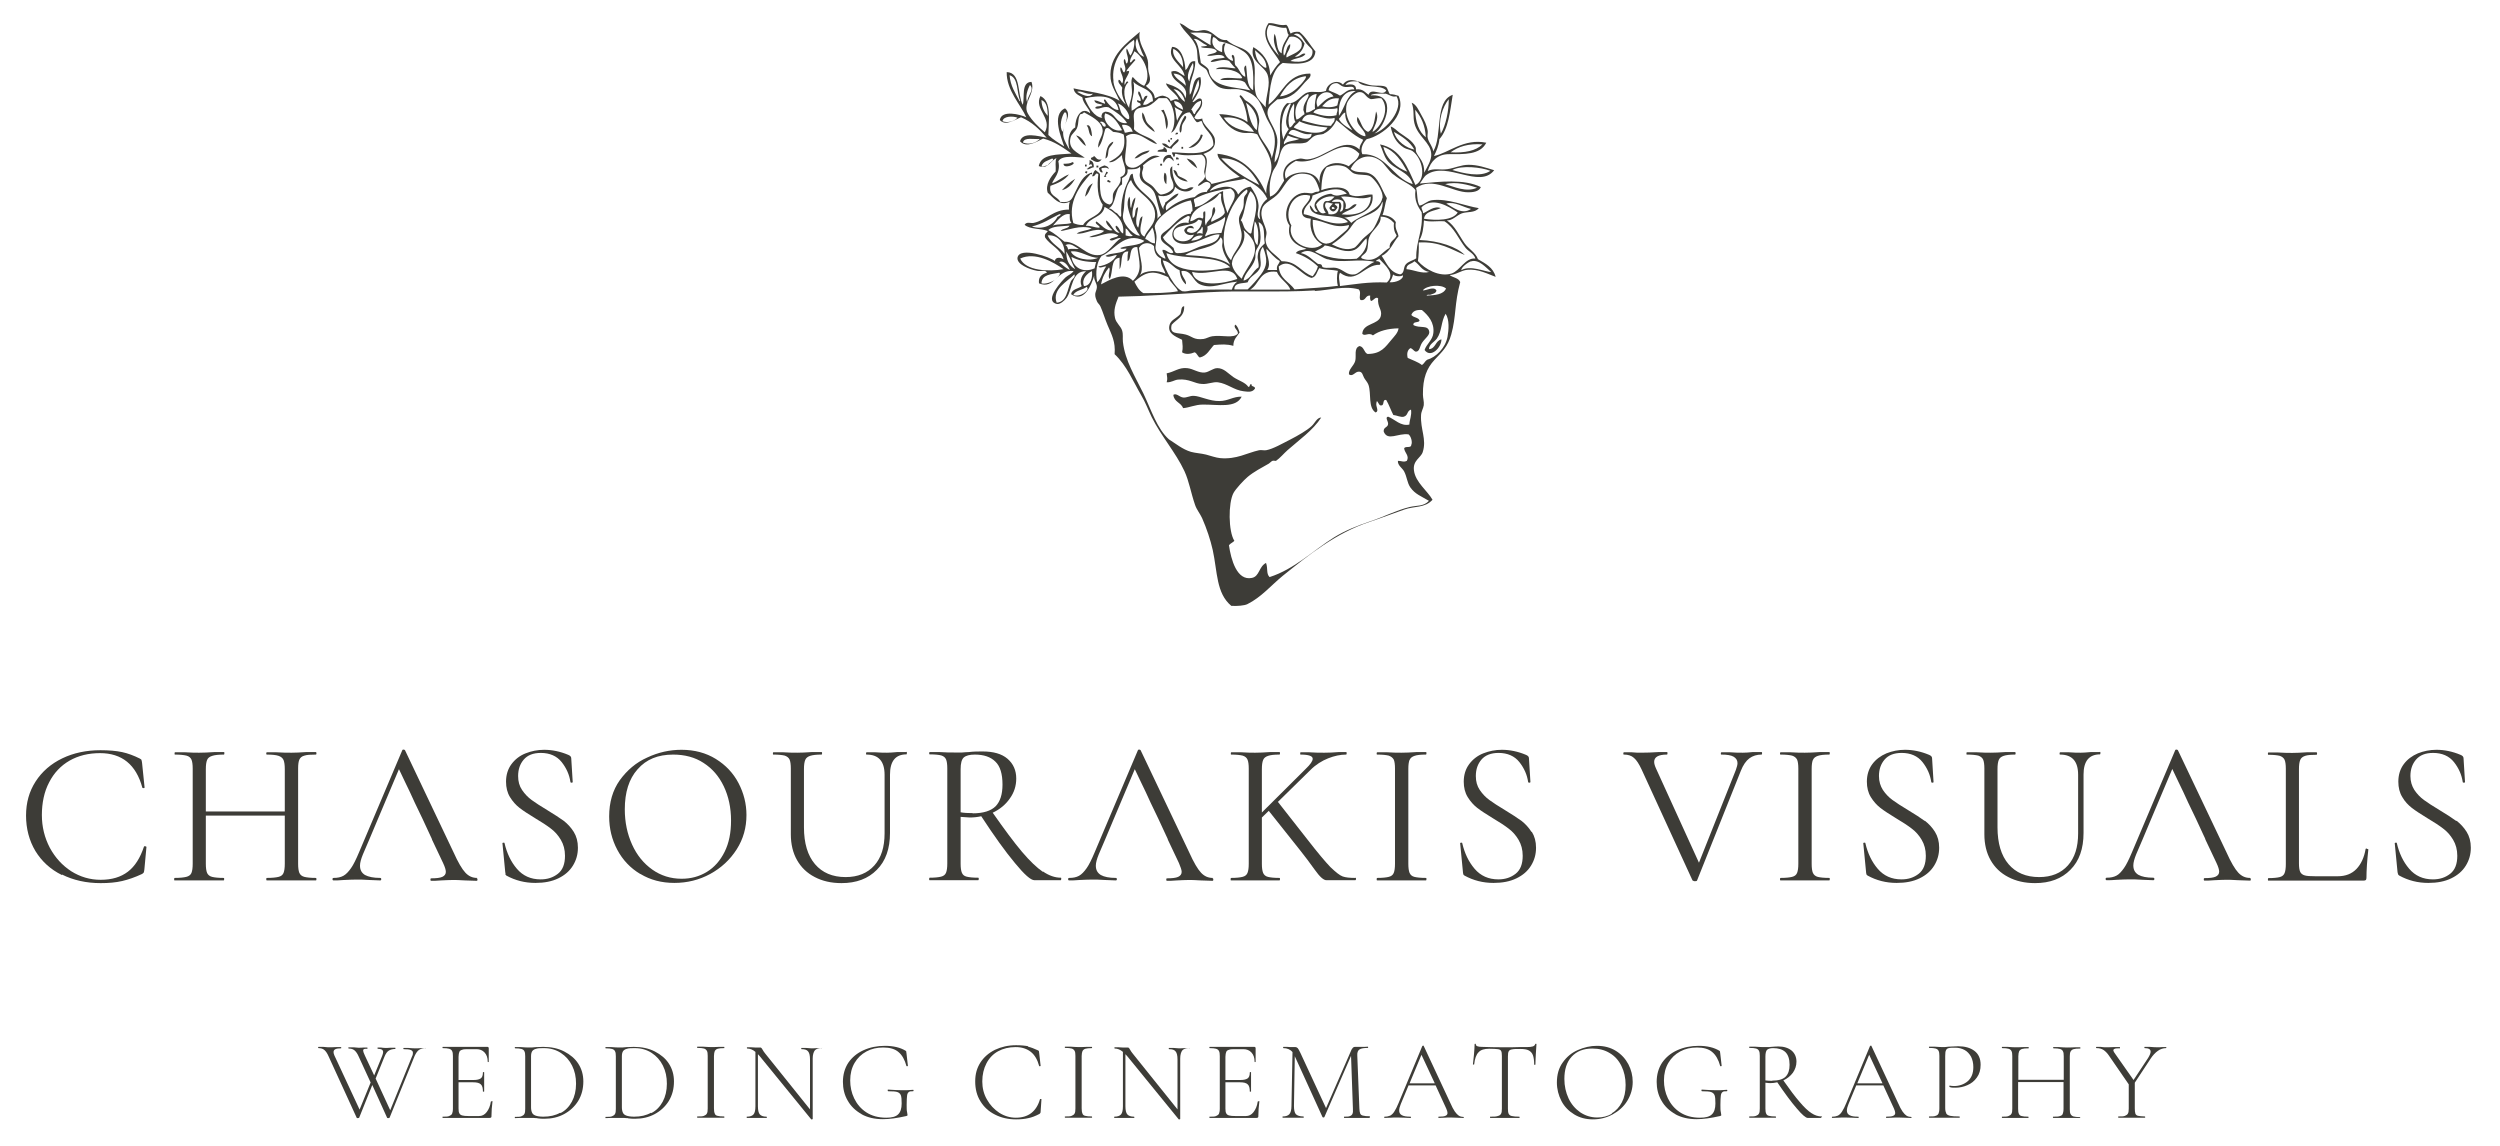 <?xml version="1.0" encoding="UTF-8"?>
<svg xmlns="http://www.w3.org/2000/svg" id="Layer_1" data-name="Layer 1" viewBox="0 0 120 55">
  <defs>
    <style>
      .cls-1 {
        fill-rule: evenodd;
      }

      .cls-1, .cls-2 {
        fill: #3d3c37;
        stroke-width: 0px;
      }
    </style>
  </defs>
  <g>
    <g>
      <path class="cls-2" d="M2.98,41.98c.54.27,1.16.41,1.85.41.39,0,.73-.03,1.03-.1.3-.07.62-.18.96-.34.04-.03.07-.05.08-.07.01-.02.02-.07.03-.15l.1-1.08s-.02-.03-.07-.03c-.03,0-.05,0-.05.02-.18.54-.43.94-.77,1.2-.34.26-.77.39-1.31.39-.51,0-.98-.14-1.41-.41-.43-.28-.77-.65-1.03-1.13-.25-.48-.38-1-.38-1.57s.11-1.12.35-1.57c.23-.45.56-.8.98-1.04.42-.24.91-.36,1.46-.36,1.05,0,1.73.55,2.03,1.65,0,.02.03.03.06.03.04,0,.05-.02.05-.03l-.12-1.17c-.01-.08-.02-.13-.03-.15,0-.02-.03-.04-.08-.07-.28-.14-.57-.25-.85-.31-.28-.06-.63-.09-1.04-.09-.68,0-1.29.13-1.83.39-.54.26-.97.63-1.28,1.11-.31.48-.46,1.02-.46,1.64s.15,1.2.45,1.7c.3.49.72.88,1.27,1.15Z"></path>
      <path class="cls-2" d="M10.18,42.09c-.12-.03-.2-.1-.24-.19-.04-.1-.06-.24-.06-.44v-2.31h3.79v2.31c0,.2-.02.34-.06.44-.04.1-.12.16-.24.19-.12.03-.31.05-.56.05-.02,0-.03.02-.03.06s.01.06.03.06c.2,0,.35,0,.46,0h.73s.68,0,.68,0c.12,0,.28,0,.48,0,.02,0,.03-.02.03-.06s-.01-.06-.03-.06c-.25,0-.43-.02-.55-.05-.12-.03-.2-.1-.24-.19-.04-.1-.06-.24-.06-.44v-4.57c0-.2.02-.34.06-.43.04-.09.12-.16.24-.19.12-.04.3-.05.55-.05.02,0,.03-.02.03-.06s-.01-.06-.03-.06h-.48c-.28.02-.5.03-.68.03-.2,0-.44,0-.73-.02h-.46s-.03,0-.03.05.01.06.03.06c.26,0,.44.02.56.06.12.04.2.11.24.2.04.1.06.24.06.44v2.03h-3.79v-2.03c0-.2.02-.34.06-.44.04-.1.12-.16.25-.2.12-.04.31-.06.56-.06.01,0,.02-.02.02-.06s0-.06-.02-.06h-.47c-.29.02-.53.03-.72.03-.16,0-.38,0-.66-.02h-.5s-.02,0-.02.05,0,.06.02.06c.25,0,.43.02.55.05s.2.1.24.19c.04.09.06.24.06.43v4.57c0,.2-.02.34-.06.44-.04.1-.13.16-.25.19-.12.03-.31.05-.56.05-.01,0-.02.02-.02.06s0,.06.02.06c.21,0,.37,0,.49,0h.68s.71,0,.71,0c.12,0,.28,0,.48,0,.01,0,.02-.02.02-.06s0-.06-.02-.06c-.26,0-.44-.02-.56-.05Z"></path>
      <path class="cls-2" d="M24.25,41.96s.03.05.06.07c.42.23.88.35,1.39.35.43,0,.79-.07,1.1-.22.31-.15.54-.35.7-.61.16-.26.24-.54.24-.86,0-.3-.07-.55-.2-.76-.13-.21-.3-.39-.48-.53-.19-.14-.46-.31-.8-.52-.32-.19-.56-.35-.74-.48-.18-.13-.33-.29-.46-.48-.13-.19-.19-.41-.19-.67,0-.32.09-.58.27-.79.18-.21.45-.32.82-.32.43,0,.77.15,1,.44.23.29.37.61.42.95,0,.03.03.04.06.04s.05-.01.05-.04l-.07-1.13c0-.08-.05-.13-.15-.17-.38-.16-.77-.24-1.15-.24-.32,0-.61.06-.89.17-.28.11-.51.29-.68.52-.17.23-.26.51-.26.84,0,.28.06.53.19.74.13.21.28.38.46.52.18.14.43.3.74.49.32.19.58.36.76.5.19.14.35.32.48.54.13.22.2.47.2.77,0,.39-.11.68-.34.86-.23.18-.5.27-.83.27-.47,0-.85-.17-1.14-.51-.29-.34-.48-.75-.59-1.22,0-.03-.03-.04-.06-.03-.04,0-.05.02-.04.05l.13,1.34c0,.05.02.09.02.12Z"></path>
      <path class="cls-2" d="M30.74,41.95c.48.29,1.02.43,1.63.43s1.19-.14,1.72-.43c.53-.29.95-.68,1.27-1.18.32-.5.47-1.05.47-1.65,0-.54-.13-1.05-.38-1.53-.25-.48-.62-.87-1.09-1.16-.47-.29-1.02-.44-1.65-.44-.56,0-1.11.12-1.64.37-.54.24-.97.61-1.32,1.09-.34.48-.51,1.06-.51,1.74,0,.58.13,1.11.39,1.6.26.49.63.88,1.1,1.16ZM30.61,36.92c.41-.47.97-.7,1.7-.7.56,0,1.05.13,1.46.4.42.27.74.64.97,1.12.23.48.35,1.03.35,1.65,0,.58-.1,1.08-.31,1.5-.21.42-.49.74-.85.96-.36.22-.76.33-1.21.33-.53,0-1-.15-1.41-.44-.41-.29-.74-.69-.97-1.2-.23-.51-.35-1.07-.35-1.69,0-.82.2-1.46.61-1.92Z"></path>
      <path class="cls-2" d="M43.47,36.1h-.41c-.21.02-.37.03-.48.03-.14,0-.33,0-.56-.02h-.42s-.03,0-.03.05,0,.06.03.06c.57,0,.86.32.86.97v2.81c0,.66-.16,1.17-.49,1.54-.33.37-.79.56-1.38.56-.63,0-1.12-.21-1.47-.62-.35-.41-.53-1-.53-1.77v-2.79c0-.2.02-.34.06-.44.04-.1.12-.16.24-.2.12-.04.3-.06.54-.06.02,0,.03-.02.03-.06s0-.06-.03-.06h-.47c-.28.02-.51.03-.69.03-.17,0-.39,0-.67-.02h-.48s-.02,0-.02.05,0,.06.02.06c.25,0,.43.02.55.05.11.04.19.1.23.19.04.09.06.24.06.43v3.16c0,.47.1.89.3,1.24.2.35.48.62.85.81.36.19.79.29,1.28.29.71,0,1.28-.21,1.7-.64.42-.42.63-1.01.63-1.77v-2.8c0-.64.26-.97.79-.97.01,0,.02-.02.02-.06s0-.06-.02-.06Z"></path>
      <path class="cls-2" d="M50.06,41.85c-.29-.2-.63-.52-1.01-.97-.38-.45-.84-1.07-1.4-1.87.34-.16.62-.39.82-.68.21-.29.31-.61.31-.96,0-.39-.14-.71-.42-.95-.28-.24-.68-.35-1.2-.35-.2,0-.42,0-.66.03-.09,0-.19.01-.32.02-.12,0-.26,0-.4,0-.17,0-.39,0-.67-.02h-.48s-.03,0-.03.05.01.06.03.06c.25,0,.43.02.55.05.12.04.19.1.23.19.04.09.06.24.06.43v4.57c0,.2-.02.34-.06.44-.04.1-.12.16-.24.19-.12.03-.3.05-.55.05-.01,0-.02.02-.02.06s0,.06.02.06c.22,0,.38,0,.5,0h.67s.68,0,.68,0c.12,0,.28,0,.48,0,.02,0,.03-.02.03-.06s0-.06-.03-.06c-.25,0-.43-.02-.55-.05-.12-.03-.19-.09-.23-.19-.04-.09-.06-.24-.06-.44v-2.24c.26.02.4.03.44.03.19,0,.37-.02.55-.06.62.95,1.16,1.7,1.62,2.25.45.55.76.82.93.82h1.27s.02-.02.02-.06,0-.06-.02-.06c-.28,0-.57-.1-.86-.3ZM46.69,39.03c-.22,0-.42-.01-.58-.04v-2.07c0-.28.05-.47.15-.56.1-.09.28-.14.53-.14.43,0,.76.11.99.34.23.22.34.59.34,1.1,0,.47-.11.81-.33,1.04-.22.22-.59.34-1.1.34Z"></path>
      <path class="cls-2" d="M65.05,42.14c-.26,0-.46-.02-.6-.07-.14-.05-.33-.2-.59-.45-.25-.26-.62-.7-1.1-1.32l-1.42-1.81,1.56-1.53c.26-.26.55-.44.85-.56.3-.12.59-.18.86-.18.02,0,.03-.02.03-.06s0-.06-.03-.06h-.36c-.24.02-.46.03-.68.03s-.46,0-.72-.02h-.42s-.02,0-.02.05,0,.06.02.06c.39,0,.58.07.58.2,0,.11-.11.27-.33.48l-2.11,2.1v-2.08c0-.2.02-.34.06-.44.04-.1.12-.16.24-.2.12-.04.29-.06.54-.06.02,0,.03-.02.03-.06s0-.06-.03-.06h-.46c-.28.02-.51.03-.7.03-.16,0-.38,0-.66-.02h-.49s-.02,0-.02.05,0,.06.02.06c.25,0,.43.02.55.05.12.04.19.1.23.19.04.09.06.24.06.43v4.57c0,.2-.02.34-.06.44-.04.1-.12.16-.24.19-.12.03-.3.05-.55.05-.01,0-.02.02-.02.06s0,.06.02.06c.21,0,.37,0,.49,0h.67s.69,0,.69,0c.12,0,.28,0,.47,0,.02,0,.03-.02.03-.06s0-.06-.03-.06c-.25,0-.43-.02-.55-.05-.12-.03-.19-.1-.23-.19-.04-.1-.06-.24-.06-.44v-2.22l.33-.32,1.51,1.9c.22.28.46.59.7.93.24.34.43.51.57.5.14,0,.23,0,.28,0h1.1s.03-.02.03-.06-.01-.06-.03-.06Z"></path>
      <path class="cls-2" d="M67.66,36.48c.04-.1.12-.16.24-.2.11-.04.29-.06.54-.06.02,0,.03-.02.03-.06s0-.06-.03-.06h-.46c-.28.02-.51.03-.71.03-.18,0-.4,0-.68-.02h-.48s-.03,0-.03.05,0,.06.03.06c.25,0,.43.02.55.05.11.04.19.1.24.19.04.09.06.24.06.43v4.57c0,.2-.02.34-.06.44-.04.1-.12.16-.24.19-.12.03-.3.05-.55.05-.02,0-.03.02-.03.06s0,.06.03.06c.2,0,.36,0,.48,0h.68s.7,0,.7,0c.12,0,.28,0,.47,0,.02,0,.03-.02.03-.06s0-.06-.03-.06c-.25,0-.43-.02-.55-.05-.12-.03-.19-.1-.23-.19-.04-.1-.06-.24-.06-.44v-4.55c0-.2.02-.34.06-.44Z"></path>
      <path class="cls-2" d="M73.51,39.93c-.13-.21-.3-.39-.48-.53-.19-.14-.46-.31-.8-.52-.32-.19-.56-.35-.74-.48-.18-.13-.33-.29-.46-.48-.13-.19-.19-.41-.19-.67,0-.32.09-.58.27-.79.18-.21.46-.32.82-.32.43,0,.77.15,1,.44.23.29.37.61.42.95,0,.03.03.04.06.04s.05-.01.05-.04l-.07-1.13c0-.08-.05-.13-.15-.17-.38-.16-.77-.24-1.15-.24-.32,0-.61.06-.89.17-.28.11-.51.29-.68.52-.17.23-.26.51-.26.84,0,.28.06.53.19.74.13.21.28.38.46.52.18.14.43.3.74.49.32.19.58.36.76.5.19.14.35.32.48.54.13.22.2.47.2.77,0,.39-.11.68-.34.86-.23.18-.5.27-.83.27-.47,0-.85-.17-1.14-.51-.29-.34-.48-.75-.59-1.22,0-.03-.03-.04-.06-.03-.04,0-.05.02-.04.05l.13,1.34c0,.05.01.09.02.12,0,.03.03.05.06.07.42.23.88.35,1.39.35.43,0,.79-.07,1.1-.22.31-.15.54-.35.7-.61.16-.26.24-.54.24-.86,0-.3-.07-.55-.2-.76Z"></path>
      <path class="cls-2" d="M22.9,42.14c-.22,0-.4-.08-.56-.25-.16-.17-.35-.49-.57-.98l-2.33-4.9s-.03-.03-.06-.03-.06,0-.07.03l-2.08,4.91c-.14.33-.26.58-.38.75-.12.17-.24.3-.37.37-.13.07-.28.1-.47.1-.03,0-.05.02-.05.06s.02.06.05.06c.13,0,.3,0,.49-.02.22-.01.42-.02.59-.02.18,0,.4,0,.65.02.22.01.39.02.51.02.03,0,.05-.02.05-.06s-.02-.06-.05-.06c-.32,0-.56-.05-.73-.14-.16-.1-.24-.24-.24-.45,0-.14.05-.32.14-.54,0,0,.3-.7.3-.7l.4-.95,1.03-2.44c.1.2.19.41.29.61.16.33.32.66.47,1,.12.26.25.51.37.77.13.27.25.54.38.82,0,0,.09.18.08.19l.53,1.12c.09.19.13.33.13.42,0,.11-.06.19-.17.24-.11.05-.29.07-.53.07-.03,0-.04.02-.04.06s.01.06.04.06c.11,0,.27,0,.48-.02.22-.01.41-.02.55-.02.12,0,.31,0,.57.02.26.01.46.02.58.02.03,0,.04-.02.04-.06s-.01-.06-.04-.06Z"></path>
      <path class="cls-2" d="M58.21,42.14c-.22,0-.4-.08-.56-.25-.16-.17-.35-.49-.57-.98l-2.33-4.9s-.03-.03-.06-.03-.06,0-.07.03l-2.08,4.91c-.14.33-.26.58-.38.75-.12.17-.24.3-.37.37-.13.07-.28.1-.47.1-.03,0-.05.02-.05.06s.02.06.05.06c.13,0,.3,0,.49-.02.22-.01.42-.02.59-.02.18,0,.4,0,.65.02.22.01.39.02.51.02.03,0,.05-.02.05-.06s-.02-.06-.05-.06c-.32,0-.56-.05-.72-.14-.16-.1-.24-.24-.24-.45,0-.14.05-.32.14-.54,0,0,.3-.7.3-.7,0,0,.4-.95.4-.95l1.03-2.44c.1.2.19.41.29.61.16.33.32.66.47,1,.12.26.25.51.37.77.13.27.25.54.38.82,0,0,.09.18.08.19l.53,1.12c.08.19.13.33.13.42,0,.11-.06.19-.17.24-.11.05-.29.07-.53.07-.03,0-.04.02-.04.06s.01.06.04.06c.11,0,.27,0,.48-.02.22-.01.41-.02.55-.02.12,0,.31,0,.57.02.26.01.46.02.58.02.03,0,.04-.02.04-.06s-.01-.06-.04-.06Z"></path>
    </g>
    <g>
      <path class="cls-2" d="M84.53,36.1h-.41c-.17.02-.33.03-.46.03-.18,0-.39,0-.61-.02h-.42s-.03,0-.03.05,0,.06.03.06c.26,0,.46.03.58.1.12.07.19.17.19.31,0,.08-.03.19-.08.33l-1.77,4.45-2.06-4.52c-.06-.13-.09-.24-.09-.32,0-.23.2-.35.61-.35.02,0,.03-.02.03-.06s0-.06-.03-.06h-.4c-.3.02-.58.03-.85.03-.11,0-.26,0-.44-.02h-.37s-.03,0-.03.05,0,.06.03.06c.2,0,.36.05.48.16.13.11.24.29.36.54l2.45,5.34s.06.04.11.04c.07,0,.1-.01.11-.04l2.1-5.26c.11-.28.25-.48.41-.6.16-.12.36-.18.58-.18.02,0,.03-.02.03-.06s0-.06-.03-.06Z"></path>
      <path class="cls-2" d="M87.02,36.48c.04-.1.12-.16.24-.2.12-.04.29-.06.54-.06.02,0,.03-.02.03-.06s0-.06-.03-.06h-.46c-.28.02-.51.03-.71.03-.18,0-.4,0-.68-.02h-.48s-.03,0-.03.05,0,.06.03.06c.25,0,.43.02.55.05.12.04.19.1.24.19.04.09.06.24.06.43v4.57c0,.2-.02.34-.06.44-.04.1-.12.16-.24.19-.12.03-.3.05-.55.05-.02,0-.03.02-.03.06s0,.06.03.06c.2,0,.36,0,.48,0h.68s.7,0,.7,0c.12,0,.28,0,.47,0,.02,0,.03-.02.03-.06s0-.06-.03-.06c-.25,0-.43-.02-.55-.05-.11-.03-.19-.1-.23-.19-.04-.09-.06-.24-.06-.44v-4.55c0-.2.02-.34.06-.44Z"></path>
      <path class="cls-2" d="M92.38,39.4c-.19-.14-.45-.31-.8-.52-.32-.19-.56-.35-.74-.48-.18-.13-.33-.29-.46-.48-.12-.19-.19-.41-.19-.67,0-.32.09-.58.27-.79.18-.21.45-.32.82-.32.43,0,.77.15,1,.44.23.29.37.61.42.95,0,.03.03.04.06.04s.05-.01.05-.04l-.07-1.13c0-.08-.05-.13-.15-.17-.38-.16-.77-.24-1.15-.24-.32,0-.61.06-.89.17-.28.12-.51.29-.68.52-.17.23-.26.51-.26.84,0,.28.06.53.19.74.13.21.28.38.46.52.18.14.43.3.74.49.32.19.58.36.76.5.19.14.35.32.48.54.13.22.2.47.2.77,0,.39-.11.68-.34.86-.23.18-.5.27-.83.27-.47,0-.85-.17-1.14-.51-.29-.34-.48-.75-.59-1.22,0-.03-.03-.04-.06-.03-.04,0-.05.02-.04.05l.13,1.34c0,.05.01.09.02.12,0,.03.03.05.06.07.42.23.88.35,1.39.35.43,0,.79-.07,1.1-.22.31-.15.54-.35.7-.61.16-.26.24-.54.24-.86,0-.3-.07-.55-.2-.76-.13-.21-.3-.39-.48-.53Z"></path>
      <path class="cls-2" d="M100.76,36.1h-.41c-.21.02-.37.03-.48.03-.14,0-.33,0-.56-.02h-.42s-.03,0-.03.05,0,.06.03.06c.57,0,.86.32.86.97v2.81c0,.66-.16,1.17-.49,1.54-.33.37-.79.56-1.38.56-.63,0-1.12-.21-1.47-.62-.35-.41-.53-1-.53-1.77v-2.79c0-.2.02-.34.06-.44.04-.1.12-.16.24-.2.12-.04.3-.06.54-.06.02,0,.03-.02.03-.06s-.01-.06-.03-.06h-.47c-.28.02-.51.03-.69.03-.17,0-.39,0-.67-.02h-.48s-.02,0-.02.05,0,.06.02.06c.25,0,.43.02.55.05.11.04.19.1.23.19.04.09.06.24.06.43v3.16c0,.47.1.89.3,1.24.2.35.48.62.85.81.36.19.79.29,1.28.29.71,0,1.28-.21,1.7-.64.42-.42.63-1.01.63-1.77v-2.8c0-.64.26-.97.79-.97.01,0,.02-.02.02-.06s0-.06-.02-.06Z"></path>
      <path class="cls-2" d="M113.6,40.73s-.05,0-.05.02c-.07.41-.22.73-.44.96-.22.23-.52.35-.9.35h-1.07c-.24,0-.41-.01-.51-.04-.11-.03-.18-.09-.22-.17-.04-.09-.06-.22-.06-.41v-4.52c0-.2.02-.34.06-.44.04-.1.12-.16.24-.2.12-.04.29-.05.54-.05.02,0,.03-.02.03-.06s-.01-.06-.03-.06h-.47c-.28.02-.51.03-.69.03-.17,0-.39,0-.67-.02h-.48s-.02,0-.02.05,0,.06.02.06c.25,0,.43.02.55.05.11.04.19.1.23.19.04.09.06.24.06.43v4.57c0,.2-.02.34-.06.44-.04.1-.12.16-.23.19-.12.03-.3.05-.55.05-.01,0-.02.02-.02.06s0,.06.02.06h4.56c.06,0,.1-.01.12-.03.02-.02.03-.06.03-.11,0-.36.03-.81.09-1.35,0-.02-.02-.03-.05-.03Z"></path>
      <path class="cls-2" d="M117.89,39.4c-.19-.14-.45-.31-.8-.52-.32-.19-.56-.35-.74-.48-.18-.13-.33-.29-.46-.48-.12-.19-.19-.41-.19-.67,0-.32.09-.58.27-.79.18-.21.45-.32.82-.32.43,0,.77.15,1,.44.23.29.37.61.42.95,0,.03.03.04.06.04s.05-.01.05-.04l-.07-1.13c0-.08-.05-.13-.15-.17-.38-.16-.77-.24-1.15-.24-.32,0-.61.06-.89.17-.28.12-.51.29-.68.52-.17.23-.26.51-.26.84,0,.28.06.53.19.74.12.21.28.38.46.52.18.14.43.3.74.49.32.19.58.36.76.5.19.14.35.32.48.54.13.22.2.47.2.77,0,.39-.11.68-.34.86-.23.18-.5.27-.83.27-.47,0-.85-.17-1.14-.51-.29-.34-.48-.75-.59-1.22,0-.03-.03-.04-.06-.03-.04,0-.05.02-.04.05l.13,1.34c0,.05.02.09.03.12,0,.03.03.05.06.07.42.23.88.35,1.39.35.43,0,.79-.07,1.1-.22.31-.15.54-.35.7-.61.16-.26.24-.54.24-.86,0-.3-.07-.55-.2-.76-.13-.21-.3-.39-.48-.53Z"></path>
      <path class="cls-2" d="M108,42.14c-.22,0-.4-.08-.56-.25-.16-.17-.35-.49-.57-.98l-2.33-4.9s-.03-.03-.06-.03-.06,0-.07.03l-2.08,4.91c-.14.33-.26.58-.38.75-.12.17-.24.3-.36.36-.13.07-.28.1-.47.1-.03,0-.05.02-.05.06s.02.06.05.06c.13,0,.3,0,.49-.02.22-.01.42-.02.59-.02.18,0,.4,0,.65.02.22.01.39.02.51.02.03,0,.05-.02.05-.06s-.02-.06-.05-.06c-.32,0-.56-.05-.72-.14-.16-.1-.24-.24-.24-.45,0-.14.05-.32.14-.54,0,0,.3-.7.3-.7l.4-.95,1.03-2.44c.1.2.19.41.29.61.16.33.32.66.47,1,.12.26.25.51.37.77.13.27.25.54.38.82,0,0,.09.18.08.19l.53,1.12c.09.19.13.33.13.42,0,.11-.06.19-.17.24-.11.05-.29.07-.53.07-.03,0-.04.02-.04.06s.01.06.04.06c.11,0,.27,0,.48-.02.22-.01.41-.02.55-.02.12,0,.31,0,.57.02.26.01.46.02.58.02.03,0,.04-.02.04-.06s-.01-.06-.04-.06Z"></path>
    </g>
  </g>
  <g>
    <path class="cls-2" d="M20.45,50.28s0,.03-.02.03c-.12,0-.23.03-.31.08-.08.05-.15.15-.22.3l-1.2,2.96s-.02.02-.06.02c-.03,0-.05,0-.06-.02l-.71-1.57-.63,1.57s-.02.02-.06.02c-.03,0-.05,0-.06-.02l-1.35-2.95c-.06-.14-.13-.24-.2-.3-.07-.06-.16-.09-.28-.09-.01,0-.02-.01-.02-.03s0-.03.02-.03h.23c.1.01.18.02.23.02.11,0,.23,0,.38-.01h.23s.02,0,.02.03,0,.03-.02.03c-.11,0-.2.01-.26.04-.06.03-.09.07-.09.14,0,.04.01.09.04.16l1.21,2.6.53-1.3-.57-1.24c-.06-.14-.13-.24-.2-.3-.07-.06-.16-.09-.28-.09-.01,0-.02-.01-.02-.03s0-.03.02-.03h.23c.1.01.18.02.23.02.08,0,.17,0,.27-.01h.15s.02,0,.02.03,0,.03-.02.03c-.07,0-.12,0-.15.02-.03.01-.04.03-.04.07s.03.12.09.25l.44.94.38-.93c.03-.08.05-.14.05-.19,0-.05-.02-.09-.06-.12-.04-.02-.11-.04-.2-.04,0,0-.01-.01-.01-.03s0-.03.01-.03h.15c.07.01.14.02.21.02.07,0,.16,0,.25-.01h.23s.01,0,.01.03,0,.03-.01.03c-.12,0-.23.03-.31.08-.08.05-.15.15-.21.3l-.42,1.04.7,1.52,1.05-2.59c.03-.05.04-.11.04-.16,0-.07-.03-.11-.1-.14-.07-.03-.18-.04-.34-.04-.01,0-.02-.01-.02-.03s0-.03.02-.03h.22c.12.01.23.02.33.02.08,0,.16,0,.26-.01h.23s.02,0,.02.03Z"></path>
    <path class="cls-2" d="M23.61,52.85s.03,0,.03.02c-.03.23-.05.47-.05.71,0,.03,0,.05-.02.06-.01.01-.04.02-.07.02h-2.25s-.01-.01-.01-.03,0-.03.01-.03c.14,0,.25,0,.31-.03s.11-.05.14-.11c.02-.05.04-.13.04-.24v-2.53c0-.11-.01-.19-.04-.24-.02-.05-.07-.09-.14-.11-.07-.02-.17-.03-.31-.03,0,0-.01-.01-.01-.03s0-.03.01-.03h2.16s.05.02.05.05v.66s0,.02-.02.02-.03,0-.03-.02c0-.19-.05-.33-.15-.44s-.23-.16-.39-.16h-.38c-.14,0-.24,0-.31.03-.07.02-.11.05-.13.1-.02.05-.04.13-.04.24v1.11h.72c.17,0,.28-.03.35-.08s.1-.15.1-.29c0,0,.01-.01.03-.01s.03,0,.03.01v.43c0,.11,0,.18,0,.23v.26s0,.01-.03.01-.03,0-.03-.01c0-.16-.03-.28-.1-.34-.07-.07-.19-.1-.37-.1h-.7v1.26c0,.11.01.18.04.23.02.05.07.08.13.1.06.02.17.03.31.03h.5c.15,0,.27-.06.37-.19.1-.13.17-.29.2-.5,0-.01.01-.02.03-.01Z"></path>
    <path class="cls-2" d="M25.79,53.67c-.05,0-.11,0-.19-.01-.07,0-.16,0-.25,0h-.36c-.07,0-.16.01-.27.01,0,0-.01-.01-.01-.03s0-.03.01-.03c.14,0,.25,0,.31-.03s.11-.05.14-.11c.03-.05.04-.13.04-.24v-2.53c0-.11-.01-.19-.04-.24-.02-.05-.07-.09-.14-.11-.07-.02-.17-.03-.31-.03,0,0-.01-.01-.01-.03s0-.03.01-.03h.27c.15.01.27.02.36.02.13,0,.26,0,.39-.02.16,0,.27-.01.33-.01.38,0,.72.07,1.01.22.29.15.52.34.68.59.16.25.24.53.24.85,0,.35-.08.66-.25.94-.17.27-.4.48-.68.63-.28.15-.59.22-.93.22-.11,0-.22,0-.35-.02ZM26.9,53.43c.24-.12.42-.31.55-.55.13-.24.2-.53.2-.86s-.06-.61-.19-.87c-.13-.26-.31-.46-.54-.61-.23-.15-.5-.23-.81-.23-.16,0-.28,0-.37.03-.09.02-.15.06-.19.11-.04.06-.06.14-.06.25v2.45c0,.11.02.2.05.26.03.07.09.11.17.14.08.03.21.05.37.05.31,0,.58-.06.81-.19Z"></path>
    <path class="cls-2" d="M30.14,53.67c-.05,0-.11,0-.19-.01-.07,0-.16,0-.25,0h-.36c-.07,0-.16.01-.27.01,0,0-.01-.01-.01-.03s0-.03.01-.03c.14,0,.25,0,.31-.03s.11-.05.14-.11c.03-.05.04-.13.04-.24v-2.53c0-.11-.01-.19-.04-.24-.02-.05-.07-.09-.14-.11-.07-.02-.17-.03-.31-.03,0,0-.01-.01-.01-.03s0-.03.01-.03h.27c.15.01.27.02.36.02.13,0,.26,0,.39-.02.16,0,.27-.01.33-.01.38,0,.72.07,1.01.22.29.15.52.34.68.59.16.25.24.53.24.85,0,.35-.08.66-.25.94-.17.27-.4.48-.68.63-.28.15-.59.22-.93.22-.11,0-.22,0-.35-.02ZM31.26,53.43c.24-.12.42-.31.55-.55.13-.24.2-.53.2-.86s-.06-.61-.19-.87c-.13-.26-.31-.46-.54-.61-.23-.15-.5-.23-.81-.23-.16,0-.28,0-.37.03-.09.02-.15.06-.19.11-.04.06-.06.14-.06.25v2.45c0,.11.02.2.05.26.03.07.09.11.17.14.08.03.21.05.37.05.31,0,.58-.06.81-.19Z"></path>
    <path class="cls-2" d="M34.31,53.46c.02.05.07.09.13.1.07.02.17.03.32.03,0,0,.01.01.01.03s0,.03-.01.03c-.11,0-.19,0-.26,0h-.38s-.37,0-.37,0c-.07,0-.15,0-.27,0-.01,0-.02-.01-.02-.03s0-.03.02-.03c.14,0,.25,0,.31-.03s.11-.05.14-.11c.03-.05.04-.13.04-.24v-2.53c0-.11-.01-.19-.04-.24-.03-.05-.07-.09-.14-.11-.07-.02-.17-.03-.31-.03-.01,0-.02-.01-.02-.03s0-.03.02-.03h.27c.15.01.27.02.37.02.1,0,.23,0,.38-.01h.26s.01,0,.01.03,0,.03-.01.03c-.14,0-.25.01-.31.03-.07.02-.11.06-.14.11-.02.05-.04.13-.04.24v2.51c0,.11.01.19.04.25Z"></path>
    <path class="cls-2" d="M39.46,50.28s0,.03-.02.03c-.16,0-.27.04-.33.11-.06.08-.1.21-.1.39v2.9s0,.01-.03.02c-.02,0-.03,0-.04,0l-2.47-3.03-.09-.1v2.5c0,.19.03.32.09.39.06.07.17.11.32.11.01,0,.02.01.02.03s0,.03-.02.03c-.09,0-.15,0-.2,0h-.26s-.27,0-.27,0c-.05,0-.12,0-.21,0,0,0-.01-.01-.01-.03s0-.03.01-.03c.16,0,.26-.04.32-.11.06-.07.09-.2.09-.39v-2.61c-.13-.11-.26-.16-.39-.16-.01,0-.02-.01-.02-.03s0-.03.02-.03h.2s.1.01.17.01c.06,0,.11,0,.15,0,.04,0,.07,0,.09,0,.03,0,.05,0,.06.02.02.01.04.04.06.08.04.07.08.13.13.19l2.15,2.68v-2.39c0-.19-.03-.32-.09-.39-.06-.08-.16-.11-.32-.11,0,0-.01-.01-.01-.03s0-.03.01-.03h.21c.11.01.2.02.26.02.06,0,.15,0,.27-.01h.21s.02,0,.02.03Z"></path>
    <path class="cls-2" d="M41.36,53.48c-.29-.16-.52-.38-.67-.65-.16-.27-.23-.58-.23-.9,0-.35.09-.66.26-.92.18-.26.42-.46.73-.6s.65-.21,1.03-.21c.2,0,.38.02.55.06.17.04.31.1.43.17.03.02.04.03.04.04s0,.04.01.08l.07.61s-.01.02-.03.02c-.02,0-.03,0-.04-.01-.08-.3-.21-.53-.38-.67-.17-.15-.42-.22-.73-.22s-.57.06-.81.19c-.24.13-.43.31-.57.55-.14.24-.21.52-.21.84,0,.3.06.59.19.86.13.27.32.5.58.67.26.17.58.26.96.26.27,0,.46-.05.57-.16.11-.1.17-.28.17-.52,0-.19-.01-.32-.04-.4-.03-.07-.08-.12-.16-.15-.08-.03-.23-.04-.44-.04-.02,0-.03-.01-.03-.04,0-.01,0-.02,0-.03,0,0,.01-.01.02-.01.28.02.51.03.68.03s.34,0,.52-.02c0,0,.01,0,.02.01,0,0,0,.02,0,.02,0,.03,0,.04-.03.04-.09,0-.16,0-.2.04-.04.03-.07.08-.08.17-.01.08-.02.23-.02.44,0,.16,0,.28.02.35.01.07.02.11.02.13,0,.02,0,.04-.01.04,0,0-.02.01-.05.02-.44.1-.81.15-1.12.15-.4,0-.74-.08-1.03-.24Z"></path>
    <path class="cls-2" d="M49.34,50.24c.15.03.31.1.49.18.02.01.04.03.04.04,0,0,0,.04.01.08l.07.62s-.01.02-.03.02c-.02,0-.03,0-.04-.01-.08-.3-.21-.53-.4-.68-.19-.15-.43-.23-.73-.23-.32,0-.6.07-.84.2-.24.13-.43.33-.56.58-.13.25-.2.54-.2.87,0,.31.07.6.22.86.15.27.35.48.59.64.25.16.52.24.8.24.6,0,.99-.3,1.16-.89,0,0,0-.01.03-.01.03,0,.04,0,.04.02l-.04.58s0,.07-.02.08c0,.01-.02.02-.04.04-.19.1-.37.17-.53.2-.17.04-.36.06-.59.06-.38,0-.72-.08-1.01-.23-.3-.15-.53-.36-.7-.64-.17-.27-.25-.59-.25-.95s.08-.64.25-.91c.17-.26.4-.46.7-.61.3-.14.63-.22,1.01-.22.24,0,.44.02.59.05Z"></path>
    <path class="cls-2" d="M51.96,53.46c.02.05.07.09.13.1.07.02.17.03.32.03,0,0,.01.01.01.03s0,.03-.01.03c-.11,0-.19,0-.26,0h-.38s-.37,0-.37,0c-.07,0-.15,0-.27,0-.01,0-.02-.01-.02-.03s0-.03.02-.03c.14,0,.25,0,.31-.03s.11-.05.14-.11c.03-.05.04-.13.04-.24v-2.53c0-.11-.01-.19-.04-.24-.03-.05-.07-.09-.14-.11-.07-.02-.17-.03-.31-.03-.01,0-.02-.01-.02-.03s0-.03.02-.03h.27c.15.01.27.02.37.02.1,0,.23,0,.38-.01h.26s.01,0,.01.03,0,.03-.01.03c-.14,0-.25.01-.31.03-.07.02-.11.06-.14.11-.02.05-.04.13-.04.24v2.51c0,.11.01.19.04.25Z"></path>
    <path class="cls-2" d="M57.1,50.28s0,.03-.02.03c-.16,0-.27.04-.33.11-.06.08-.1.21-.1.39v2.9s0,.01-.03.02c-.02,0-.03,0-.04,0l-2.47-3.03-.09-.1v2.5c0,.19.03.32.09.39.06.07.17.11.32.11.01,0,.02.01.02.03s0,.03-.02.03c-.09,0-.15,0-.2,0h-.26s-.27,0-.27,0c-.05,0-.12,0-.21,0,0,0-.01-.01-.01-.03s0-.03.01-.03c.16,0,.26-.04.32-.11.06-.07.09-.2.09-.39v-2.61c-.13-.11-.26-.16-.39-.16-.01,0-.02-.01-.02-.03s0-.03.02-.03h.2s.1.01.17.01c.06,0,.11,0,.15,0,.04,0,.07,0,.09,0,.03,0,.05,0,.06.02.02.01.04.04.06.08.04.07.08.13.13.19l2.15,2.68v-2.39c0-.19-.03-.32-.09-.39-.06-.08-.16-.11-.32-.11,0,0-.01-.01-.01-.03s0-.03.01-.03h.21c.11.01.2.02.26.02.06,0,.15,0,.27-.01h.21s.02,0,.02.03Z"></path>
    <path class="cls-2" d="M60.42,52.85s.03,0,.03.02c-.03.23-.05.47-.05.71,0,.03,0,.05-.02.06-.01.01-.04.02-.07.02h-2.25s-.01-.01-.01-.03,0-.03.01-.03c.14,0,.25,0,.31-.03s.11-.05.14-.11c.02-.05.04-.13.04-.24v-2.53c0-.11-.01-.19-.04-.24-.02-.05-.07-.09-.14-.11-.07-.02-.17-.03-.31-.03,0,0-.01-.01-.01-.03s0-.03.01-.03h2.16s.05.02.05.05v.66s0,.02-.02.02-.03,0-.03-.02c0-.19-.05-.33-.15-.44s-.23-.16-.39-.16h-.38c-.14,0-.24,0-.31.03-.07.02-.11.05-.13.1-.02.05-.04.13-.04.24v1.11h.72c.17,0,.28-.03.35-.08s.1-.15.1-.29c0,0,.01-.01.03-.01s.03,0,.03.01v.43c0,.11,0,.18,0,.23v.26s0,.01-.03.01-.03,0-.03-.01c0-.16-.03-.28-.1-.34-.07-.07-.19-.1-.37-.1h-.7v1.26c0,.11.01.18.04.23.02.05.07.08.13.1.06.02.17.03.31.03h.5c.15,0,.27-.06.37-.19.1-.13.17-.29.2-.5,0-.01.01-.02.03-.01Z"></path>
    <path class="cls-2" d="M65.75,53.63s0,.03-.02.03c-.11,0-.2,0-.27,0h-.37s-.34,0-.34,0c-.05,0-.13,0-.23,0,0,0-.01-.01-.01-.03s0-.03.01-.03c.13,0,.22,0,.28-.03.06-.02.1-.06.12-.11.02-.05.03-.13.02-.24l-.09-2.54-1.28,2.94s-.02.02-.04.02c-.02,0-.03,0-.05-.02l-1.33-2.92h0s-.04,2.39-.04,2.39c0,.19.03.32.09.39.07.07.19.11.37.11,0,0,.01.01.01.03s0,.03-.01.03c-.1,0-.18,0-.23,0h-.29s-.27,0-.27,0c-.05,0-.12,0-.21,0,0,0-.01-.01-.01-.03s0-.03.01-.03c.15,0,.26-.04.32-.11.06-.07.1-.2.1-.39l.05-2.59c-.11-.13-.26-.19-.44-.19,0,0-.01-.01-.01-.03s0-.03.01-.03h.19s.08.01.14.01.11,0,.15,0c.04,0,.07,0,.09,0,.05,0,.09.02.12.05.03.03.07.11.13.23l1.23,2.65,1.22-2.8s.04-.07.07-.1c.03-.03.06-.04.09-.04.01,0,.04,0,.07,0,.03,0,.08,0,.14,0h.25s.09-.01.17-.01c0,0,.01.01.01.03s0,.03-.01.03c-.19,0-.32.02-.4.07-.08.05-.12.15-.11.29l.1,2.54c0,.11.02.19.04.25.02.05.07.09.14.1.07.02.17.03.31.03.01,0,.02.01.02.03Z"></path>
    <path class="cls-2" d="M70.27,53.63s0,.03-.02.03c-.07,0-.17,0-.32-.01-.14,0-.24-.01-.31-.01-.08,0-.18,0-.3.01-.12,0-.2.01-.26.01-.01,0-.02-.01-.02-.03s0-.03.02-.03c.15,0,.26-.01.32-.04.07-.03.1-.07.1-.14,0-.05-.02-.12-.06-.21l-.51-1.11h-1.3l-.37.89c-.05.12-.08.23-.08.31,0,.11.04.18.13.23.09.05.22.07.41.07.02,0,.03.01.03.03s0,.03-.03.03c-.07,0-.16,0-.28-.01-.14,0-.26-.01-.36-.01-.09,0-.2,0-.32.01-.11,0-.2.01-.27.01-.02,0-.03-.01-.03-.03s0-.03.03-.03c.1,0,.19-.02.26-.05.07-.04.14-.1.2-.2.06-.09.13-.23.2-.4l1.14-2.74s.02-.02.04-.02.03,0,.03.02l1.27,2.72c.08.19.16.33.22.42.07.1.13.16.19.2.06.04.14.06.22.06.01,0,.02.01.02.03ZM67.66,52h1.21l-.64-1.37-.57,1.37Z"></path>
    <path class="cls-2" d="M70.97,50.51c-.11.11-.18.3-.21.58,0,0-.01.01-.03.01s-.03,0-.03-.01c.01-.1.03-.26.05-.47.02-.22.03-.38.03-.49,0-.02.01-.03.03-.03s.03,0,.03.03c0,.08.1.12.29.12.31.01.68.02,1.1.02.21,0,.44,0,.68-.01h.37c.13,0,.23-.01.29-.03.06-.02.1-.05.12-.11,0-.01.01-.02.03-.02s.03,0,.03.02c-.01.1-.02.26-.03.47-.01.21-.02.38-.02.51,0,0-.01.01-.03.01s-.03,0-.03-.01c0-.19-.02-.34-.06-.45-.04-.11-.11-.18-.2-.23-.09-.05-.23-.07-.4-.07-.19,0-.32,0-.4.02-.08.01-.13.04-.16.09-.03.05-.04.13-.04.25v2.51c0,.11.01.19.04.25.03.05.08.09.15.1.08.02.2.03.36.03,0,0,.01.01.01.03s0,.03-.01.03c-.12,0-.21,0-.28,0h-.42s-.4,0-.4,0c-.07,0-.17,0-.3,0,0,0-.01-.01-.01-.03s0-.03.01-.03c.16,0,.28,0,.36-.03.08-.02.13-.05.16-.11.03-.05.04-.13.04-.24v-2.53c0-.12-.01-.2-.04-.25-.03-.05-.08-.07-.16-.08s-.21-.02-.41-.02c-.23,0-.4.05-.5.16Z"></path>
    <path class="cls-2" d="M75.56,53.49c-.26-.16-.47-.37-.61-.64-.14-.27-.22-.57-.22-.89,0-.37.09-.7.28-.96.19-.27.43-.47.73-.6.3-.13.6-.2.91-.2.35,0,.65.08.91.24.26.16.46.38.6.64.14.27.21.55.21.85,0,.33-.09.63-.26.91-.17.28-.41.49-.7.65-.29.16-.61.24-.95.24s-.64-.08-.9-.24ZM77.36,53.44c.21-.12.37-.3.49-.53.12-.23.18-.51.18-.83,0-.34-.07-.65-.2-.91-.13-.27-.32-.48-.56-.62-.24-.15-.52-.22-.84-.22-.42,0-.75.13-.99.39-.24.26-.35.62-.35,1.07,0,.34.07.65.2.93.13.28.32.5.56.67.24.16.51.25.82.25.26,0,.49-.06.7-.18Z"></path>
    <path class="cls-2" d="M80.42,53.48c-.29-.16-.52-.38-.67-.65-.16-.27-.23-.58-.23-.9,0-.35.09-.66.26-.92.18-.26.42-.46.73-.6.31-.14.65-.21,1.03-.21.2,0,.38.02.55.06.17.04.31.1.43.17.03.02.04.03.04.04,0,0,0,.04.01.08l.07.61s-.01.02-.03.02c-.02,0-.03,0-.04-.01-.08-.3-.21-.53-.38-.67-.17-.15-.42-.22-.73-.22s-.57.06-.81.19c-.24.13-.43.31-.57.55-.14.24-.21.52-.21.84,0,.3.06.59.19.86s.32.5.58.67c.26.17.58.26.96.26.27,0,.46-.05.57-.16.11-.1.17-.28.17-.52,0-.19-.01-.32-.04-.4-.03-.07-.08-.12-.16-.15-.08-.03-.23-.04-.44-.04-.02,0-.03-.01-.03-.04,0-.01,0-.02,0-.03,0,0,.01-.01.02-.01.28.02.51.03.68.03s.34,0,.52-.02c0,0,.01,0,.02.01,0,0,0,.02,0,.02,0,.03,0,.04-.03.04-.09,0-.16,0-.2.04-.04.03-.07.08-.08.17-.01.08-.02.23-.02.44,0,.16,0,.28.02.35.01.07.02.11.02.13,0,.02,0,.04-.01.04,0,0-.02.01-.05.02-.44.1-.81.15-1.12.15-.4,0-.74-.08-1.03-.24Z"></path>
    <path class="cls-2" d="M87.42,53.63s0,.03-.02.03h-.63c-.09,0-.27-.15-.53-.46-.26-.3-.57-.72-.93-1.25-.13.03-.24.04-.34.04-.01,0-.09,0-.23-.02v1.24c0,.11.01.19.04.25.02.05.07.09.13.1.07.02.17.03.32.03.01,0,.02.01.02.03s0,.03-.02.03c-.11,0-.2,0-.26,0h-.37s-.36,0-.36,0c-.07,0-.16,0-.27,0,0,0-.01-.01-.01-.03s0-.03.01-.03c.15,0,.25,0,.32-.03s.11-.05.14-.11c.03-.05.04-.13.04-.24v-2.53c0-.11-.01-.19-.04-.24-.02-.05-.07-.09-.14-.11-.07-.02-.17-.03-.31-.03-.01,0-.02-.01-.02-.03s0-.03.02-.03h.26c.15.01.27.02.36.02.08,0,.16,0,.23,0,.07,0,.13,0,.18-.01.13-.01.25-.02.35-.02.27,0,.48.07.64.2.15.13.23.31.23.53,0,.19-.06.37-.17.53-.12.16-.27.28-.46.37.31.44.57.79.79,1.04.21.25.4.43.56.53.16.11.33.16.49.16.01,0,.02.01.02.03ZM85.06,51.87c.3,0,.52-.06.65-.19.13-.13.19-.32.19-.57,0-.28-.07-.48-.2-.61-.14-.13-.33-.19-.59-.19-.14,0-.23.03-.29.08-.05.05-.08.16-.08.32v1.15c.1.01.21.02.33.02Z"></path>
    <path class="cls-2" d="M91.76,53.63s0,.03-.02.03c-.07,0-.17,0-.32-.01-.14,0-.24-.01-.31-.01-.08,0-.18,0-.3.01-.12,0-.2.01-.26.01-.01,0-.02-.01-.02-.03s0-.03.02-.03c.15,0,.26-.01.32-.04.07-.03.1-.07.1-.14,0-.05-.02-.12-.06-.21l-.51-1.11h-1.3l-.37.89c-.05.12-.08.23-.08.31,0,.11.04.18.13.23.09.05.22.07.41.07.02,0,.03.01.03.03s0,.03-.03.03c-.07,0-.16,0-.28-.01-.14,0-.26-.01-.36-.01-.09,0-.2,0-.32.01-.11,0-.2.01-.27.01-.02,0-.03-.01-.03-.03s0-.03.03-.03c.1,0,.19-.02.26-.05.07-.04.14-.1.2-.2.06-.09.13-.23.2-.4l1.14-2.74s.02-.02.04-.02.03,0,.03.02l1.27,2.72c.08.19.16.33.22.42.07.1.13.16.19.2.06.04.14.06.22.06.01,0,.02.01.02.03ZM89.15,52h1.21l-.64-1.37-.57,1.37Z"></path>
    <path class="cls-2" d="M93.42,53.45c.03.05.1.09.19.11.09.02.24.03.44.03.01,0,.02.01.02.03s0,.03-.02.03c-.15,0-.27,0-.35,0h-.47s-.36,0-.36,0c-.07,0-.16,0-.27,0,0,0-.01-.01-.01-.03s0-.03.01-.03c.14,0,.25,0,.31-.03.07-.02.11-.05.14-.11.02-.05.04-.13.04-.24v-2.53c0-.11-.01-.19-.04-.24-.02-.05-.07-.09-.14-.11-.07-.02-.17-.03-.31-.03,0,0-.01-.01-.01-.03s0-.03.01-.03h.27c.15.01.27.02.36.02s.19,0,.3-.02c.28-.01.44-.02.46-.02.32,0,.58.07.78.22.2.15.3.37.3.67,0,.24-.06.45-.18.61-.12.17-.27.29-.46.37-.18.08-.37.12-.57.12-.11,0-.2,0-.27-.03-.01,0-.02,0-.02-.03,0-.01,0-.02,0-.03,0-.01.01-.01.02-.01.06.01.12.02.2.02.26,0,.48-.08.66-.23.18-.16.27-.38.27-.68,0-.19-.04-.36-.11-.5-.08-.14-.18-.25-.31-.32-.13-.07-.28-.11-.44-.11-.15,0-.25,0-.32.02-.06.01-.11.05-.13.1-.03.05-.04.14-.04.28v2.49c0,.12.02.2.05.25Z"></path>
    <path class="cls-2" d="M99.85,53.63s0,.03-.02.03c-.11,0-.2,0-.26,0h-.37s-.38,0-.38,0c-.06,0-.15,0-.26,0-.01,0-.02-.01-.02-.03s0-.03.02-.03c.15,0,.25,0,.32-.03.07-.02.11-.05.13-.1.02-.05.04-.13.04-.25v-1.28h-2.18v1.28c0,.11.01.19.04.25.02.05.07.09.13.1.07.02.17.03.32.03,0,0,.01.01.01.03s0,.03-.01.03c-.11,0-.2,0-.26,0h-.37s-.36,0-.36,0c-.07,0-.16,0-.27,0,0,0-.01-.01-.01-.03s0-.03.01-.03c.14,0,.25,0,.31-.03s.11-.05.14-.11c.03-.05.04-.13.04-.24v-2.53c0-.11-.01-.19-.04-.24-.02-.05-.07-.09-.14-.11-.07-.02-.17-.03-.31-.03,0,0-.01-.01-.01-.03s0-.03.01-.03h.27c.15.01.27.02.36.02.1,0,.22,0,.38-.01h.26s.01,0,.01.03,0,.03-.01.03c-.14,0-.25.01-.31.03-.07.02-.11.06-.14.11-.02.05-.04.13-.04.24v1.13h2.18v-1.13c0-.11-.01-.19-.04-.24-.02-.05-.07-.09-.14-.11-.07-.02-.17-.03-.31-.03-.01,0-.02-.01-.02-.03s0-.03.02-.03h.26c.15.01.28.02.38.02.09,0,.21,0,.37-.01h.26s.02,0,.02.03,0,.03-.02.03c-.14,0-.25.01-.31.03-.07.02-.11.06-.14.11-.03.05-.04.13-.04.24v2.53c0,.11.01.19.04.24.03.05.07.09.14.11.07.02.17.03.31.03.01,0,.02.01.02.03Z"></path>
    <path class="cls-2" d="M103.98,50.28s0,.03-.01.03c-.13,0-.27.04-.39.13-.13.09-.24.21-.34.36l-.77,1.17v1.24c0,.11.01.19.03.25.02.05.07.09.13.1s.17.03.32.03c.01,0,.02.01.02.03s0,.03-.02.03c-.11,0-.19,0-.26,0h-.37s-.37,0-.37,0c-.07,0-.15,0-.26,0-.01,0-.02-.01-.02-.03s0-.03.02-.03c.14,0,.25,0,.31-.03s.11-.05.14-.11c.03-.05.04-.13.04-.24v-1.16l-.93-1.35c-.09-.14-.19-.24-.28-.3-.09-.06-.2-.09-.34-.09-.01,0-.02-.01-.02-.03s0-.03.02-.03h.2c.09.01.15.02.2.02.12,0,.27,0,.44-.01h.28s.01,0,.01.03,0,.03-.01.03c-.11,0-.19,0-.24.02-.05.02-.07.04-.07.08,0,.02.02.06.05.11l.92,1.31.7-1.06c.08-.13.12-.23.12-.3,0-.12-.1-.17-.29-.17,0,0-.01-.01-.01-.03s0-.03.01-.03h.25c.14.01.26.02.37.02.06,0,.14,0,.22-.01h.2s.01,0,.01.03Z"></path>
  </g>
  <g id="GTwKcq">
    <g>
      <path class="cls-1" d="M55.73,5.31s.08-.04.13-.04c.11.27.3.63.13.93-.07-.31-.04-.72-.26-.89Z"></path>
      <path class="cls-1" d="M54.84,5.4c.13.16.11.31.21.47.11.17.32.26.38.47-.3-.18-.67-.51-.6-.93Z"></path>
      <path class="cls-1" d="M56.88,5.56c.17.05-.08.28-.13.43-.05.14,0,.3-.09.38-.14-.17.09-.63.21-.81Z"></path>
      <path class="cls-1" d="M52.16,6.03c.19-.11.24.3.26.51-.19-.07-.12-.39-.26-.51Z"></path>
      <path class="cls-1" d="M56.45,6.37h.09c.02.09-.06.08-.13.08,0-.03.04-.04.04-.08Z"></path>
      <path class="cls-1" d="M57.64,6.46c.05,0,.08,0,.09.04-.09.31-.39.62-.68.6.24-.18.51-.31.59-.64Z"></path>
      <path class="cls-1" d="M51.65,6.5c.26.04.45.37.47.51-.2-.13-.32-.33-.47-.51Z"></path>
      <path class="cls-1" d="M56.16,6.67c.13-.16.14.13,0,0h0Z"></path>
      <path class="cls-1" d="M56.54,6.67c.16.12-.26.28-.3.47-.21-.03-.37-.11-.47-.25.22-.03.26.1.38.17.13-.12.23-.28.38-.38Z"></path>
      <path class="cls-1" d="M56.07,6.71c.09-.02.08.06.09.13-.03,0-.04-.04-.09-.04v-.08Z"></path>
      <path class="cls-1" d="M53.44,6.8c-.02.14-.15.2-.21.34-.06.15,0,.4-.17.47.04-.35.08-.71.38-.81Z"></path>
      <path class="cls-1" d="M55.86,7.05c.09.04.21.17.13.26-.16-.06-.33,0-.43-.04.02-.15.32-.02.3-.21Z"></path>
      <path class="cls-1" d="M56.71,7.05h.08v.09h-.08v-.09Z"></path>
      <path class="cls-1" d="M55.18,7.22c-.06.13-.23.16-.34.21-.12.06-.23.18-.38.17.16-.21.41-.33.72-.38Z"></path>
      <path class="cls-1" d="M56.2,7.44c.02.12.15.13.13.3-.18-.25-.35-.2-.47.08-.1-.17.07-.44.34-.38Z"></path>
      <path class="cls-1" d="M52.37,7.65c-.04-.14.14-.06.13-.17.12.06.13.23.38.17-.2.28-.43.01-.51,0Z"></path>
      <path class="cls-1" d="M56.45,7.56c.09-.01.13,0,.13.09h-.13v-.09Z"></path>
      <path class="cls-1" d="M56.96,7.61c.28.05.42.23.51.47-.2-.13-.37-.28-.51-.47Z"></path>
      <path class="cls-1" d="M51.48,7.78c.26.09-.45.36-.43.08.18,0,.33-.01.43-.08Z"></path>
      <path class="cls-1" d="M55.69,7.86h.09v.09h-.09v-.09Z"></path>
      <path class="cls-1" d="M56.5,7.9c.13-.16.14.13,0,0h0Z"></path>
      <path class="cls-1" d="M52.08,7.9h.08v.09h-.08v-.09Z"></path>
      <path class="cls-1" d="M52.63,7.95h.09v.09h-.09v-.09Z"></path>
      <path class="cls-1" d="M56.33,8.16c.14.01.17.14.21.26.14.12.37.14.47.3-.36-.05-.6-.22-.68-.55Z"></path>
      <path class="cls-1" d="M52.12,8.2s.04.04.08.04c0,.04-.04.04-.04.09-.03,0-.04-.04-.08-.04,0-.03.04-.04.04-.09Z"></path>
      <path class="cls-1" d="M55.9,8.29c.16.04.07.5.09.55-.14-.08-.15-.39-.09-.55Z"></path>
      <path class="cls-1" d="M51.61,8.58c-.15.25-.32.47-.64.55.19-.21.39-.4.64-.55Z"></path>
      <path class="cls-1" d="M53.31,8.71c0,.11-.14.01-.17,0,.04-.14.09-.04.17,0Z"></path>
      <path class="cls-1" d="M52.46,8.8c-.14.2-.18.5-.38.64.06-.28.14-.54.38-.64Z"></path>
      <path class="cls-1" d="M56.84,14.7c.02.51-.37.62-.6.89-.12.49.28.36.68.47.3.08.38.27.85.21.14-.02.27-.11.42-.13.47-.07,1.03.12,1.23-.13.01-.19-.24-.27-.13-.43.12.08.16.23.21.38-.12.19-.3.32-.3.64-.32-.09-.56-.07-.93-.04-.21.22-.33.52-.68.6-.11-.05-.13-.21-.25-.25-.18.08-.43.12-.6,0,.05-.23.02-.35,0-.6-.37-.18-.71-.32-.6-.72.07-.24.33-.31.51-.51.07-.11.02-.35.17-.38Z"></path>
      <path class="cls-1" d="M60.07,18.44c-.02.14.18.08.17.21-.14.22-.4.14-.55.13-.45-.05-.78-.37-1.23-.43-.24-.03-.48.1-.76.08-.36-.01-.61-.26-1.15-.21-.2.02-.31.14-.55.13.05-.18.02-.23,0-.43.37-.07.58-.29.98-.25.31.03.54.24.85.21.2-.02.4-.21.6-.21.32,0,.51.25.77.43.27.18.57.25.72.47.11.01.03-.16.17-.13Z"></path>
      <path class="cls-1" d="M59.6,19.04c-.28.57-1.14.37-1.87.38-.36,0-.65.15-.94.17-.1-.27-.44-.29-.47-.64.16-.09.29.11.47.13.17.02.33-.09.51-.08.31.01.76.26,1.23.25.42,0,.66-.22,1.06-.21Z"></path>
      <path class="cls-1" d="M52.42,7.99c.01-.07-.04-.07-.04-.13-.18.16-.04-.05-.09-.17.16.02.22.15.21.34-.13.01-.26.15-.34.08.1-.03.11-.14.26-.13Z"></path>
      <path class="cls-1" d="M52.88,8.07c-.04.12.06.11.04.21-.13,0-.15-.11-.17-.21.07-.06.17-.09.26-.13.1.03.2.06.21.17-.13-.09-.14-.06-.34-.04Z"></path>
      <path class="cls-1" d="M53.1,8.24c.22.04-.12.17,0,.21,0,.04-.02.04-.04.04h-.08c.06-.07.09-.17.13-.26Z"></path>
      <path class="cls-1" d="M51.35,7.18c-.13-.28-.08-.9.26-1.06-.01-.47.29-1.05.72-.68-.01-.2-.34-.45-.38-.77-.18-.1-.39-.18-.42-.43.62.15,1.66.24,2.21.6-.16-.37-.38-.66-.43-1.06-.12-1.11.81-1.74,1.4-2.25-.11.52.28.93.38,1.36.04.15,0,.38.04.55.06.27.17.5-.13.68.16.18.41.27.43.6.12-.05.22-.12.38-.13.18.04.33.1.38.26.11-.03.26-.16.38-.04,0-.27-.57-.55-.6-.81.41.14.82.28.93.72.22-.71-.65-.68-.68-1.28.27-.12.45.12.64.21-.08-.54-.87-.79-.6-1.4.41,0,.62.57.64,1.11.19-.1.13-.46.47-.42.01.64-.33.91-.26,1.61.21-.24.09-.81.51-.85.11.48-.18.89-.38,1.19.08.07.27-.27.43-.13.15.4-.24.61-.34.89.09.12.23.07.38.04,0,.32.54.65.6.98.07.41-.17.58-.55.72.38.27-.02.86.13,1.19.06.13.2.09.26.25.46-.1.92-.22,1.36-.34-.2-.14-.44-.32-.64-.51-.18-.17-.43-.37-.43-.6,1.27.14,1.9.94,2.34,1.91-.02-.48.26-.89.25-1.27-.02-.62-.43-1.06-.68-1.57-.25-.12-.49-.04-.72-.08-.55-.1-.85-.5-1.11-.89.41,0,1.06.13,1.36.38-.01-.35-.15-.95-.38-1.23.02-.18.2.11.26.17.38.22.62.48.68.94.02.19-.08.4-.04.59.07.37.61.83.64,1.28.1-.32.2-.7.13-1.11-.06-.36-.3-.63-.42-.94-.14-.34-.25-.68-.47-.89-.22-.22-.53-.33-.81-.38-.25-.04-.57.04-.89-.08-.29-.11-.52-.47-.64-.81-.06-.16-.38-.22-.43-.42-.05-.22-.02-.47-.08-.68-.15-.51-.6-.74-.81-1.19.31.1.43.35.77.38.15.02.31-.07.47-.04.42.06.58.52,1.02.47.43.39.84.3,1.15.72.37.52.08,1.22.25,1.87.07.27.34.46.47.64.01-.63.26-1.06.09-1.57-.15-.42-.89-.64-.68-1.32.45.27.78.66.81,1.36.14-.23.28-.46.47-.64-.26-.49-1.04-1.18-.55-1.87.33-.02.48.14.85.08.12.09.13.29.21.42.1-.07.24-.1.42-.08.32.25.51.63.77.94-.05.7-1.01.6-1.57.55-.55.34-.62,1.17-.68,2,.67-.49.84-1.48,2-1.49.08.16-.14.29-.26.43-.32.37-.6.78-1.32.81-.21.2-.45.32-.47.6-.03.36.42.79.47,1.32.03.42-.13.64-.13,1.11.6-.68-.11-2.23.6-2.85.47.06.65-.41.98-.51.27-.09.55.05.89-.08.03-.34.53-.59.81-.3.33-.48.94-.01,1.4.04.25.03.51-.02.68.08.08.09.1.24.17.34.16,0,.3.04.42.08.43.93-.78,1.93-1.53,2.08-.15.14-.33.45-.21.72,1.15-.03,1.46,1.14,2.42,1.44-.17-.62-.9-.69-1.23-1.15-.16-.22-.21-.48-.34-.76,1.01.21,1.32,1.11,1.7,1.95.55-.28.34-1.27-.13-1.62-.13-.09-.29-.09-.42-.17-.38-.24-.55-.57-.64-1.02.18.06.29.2.43.3.26.19.61.37.76.68.04.07,0,.18.04.26.15.3.4.46.38.98.17-.32.35-.6.34-.89-.02-.57-.65-.83-.81-1.49-.08-.33.01-.6-.13-.98.22.08.34.37.47.6.13.23.26.48.3.76.01.11-.03.23,0,.34.06.24.25.41.26.64.47-.75.04-2.4.94-2.72-.13.79-.2,1.64-.64,2.13-.03.32-.14.56-.26.81.71-.15,1.44-.86,2.51-.64-.29.59-1.07.55-1.79.55-.55,0-.87.33-1.02.81.28-.15.6-.04.94-.09.35-.05.66-.21,1.02-.21.44,0,.8.13,1.23.26-.7.92-2.26-.45-3.23.21-.15.1-.2.25-.34.43.96-.09,2.12-.23,2.93.17-.09.23-.42.25-.6.25-.76.01-1.71-.78-2.51-.21.08.26.03.65.17.85.23-.05.35-.22.59-.26.76-.1,1.6.28,2.25.38-.19.24-.55.16-.81.25-.26.1-.45.35-.72.34.4.27.58.72.85,1.1.19.27.53.44.64.76.36.21.74.4.85.85-.4-.15-.85-.39-1.36-.34-.31.03-.55.25-.85.25.15.13.43.13.51.34-.28,1.02-.19,1.65-.43,2.51-.17.61-.44.83-.81,1.23-.36.39-.56.86-.55,1.66,0,.17.06.34.04.51-.02.15-.12.29-.13.47-.04.7.28,1.16.08,1.78-.09.28-.49.4-.42.89.07.56.66.98.89,1.4-.38.41-.86.29-1.36.47-.58.2-1.11.41-1.66.59-1.62.54-2.9,1.57-4.17,2.59-.54.44-1.03,1.03-1.7,1.36-.14.07-.5.1-.77.08-.73-.61-.66-1.63-.89-2.68-.11-.49-.29-1.03-.51-1.53-.1-.22-.26-.4-.34-.64-.2-.58-.28-1.12-.51-1.62-.41-.88-1.13-1.7-1.57-2.59-.17-.35-.3-.71-.51-1.06-.36-.61-.69-1.42-1.27-1.96.05-.6-.14-.93-.34-1.4-.13-.31-.23-.65-.34-.89-.05-.11-.13-.15-.17-.25-.03-.08-.08-.19-.08-.3-.01-.14.08-.25.08-.38,0-.2-.16-.33-.13-.55-.14.47-.49,1.32-1.11.89.05-.25.34-.26.51-.38-.14-.31.05-.58.21-.72-.7-.03-.65.87-.93,1.27-.1.14-.32.33-.47.3-.68-.15.3-1.17.42-1.28.13-.11.29-.16.38-.3-.81-.1-.91.91-1.66.59-.04-.33.15-.44.38-.51-.06-.16-.29-.05-.47-.09-.38-.07-1-.32-.94-.64.11-.54,1.62,0,1.79.17.03-.21.28-.18.42-.08-.13-.52-.64-.66-.89-1.06-.04-.19.09-.2.13-.3-.33-.14-.86-.07-1.11-.3.1-.17.3-.06.43-.09.61-.13.96-.65,1.7-.64-.01-.15,0-.28.04-.38-.51.24-.78-.19-1.06-.43-.13-.38.14-.77.38-1.02.02-.21-.04-.5.04-.64-.28.11-.41.56-.85.38.12-.6.9-.54,1.57-.6-.41-.29-.81-.58-1.36-.72-.3.14-.8.48-1.11.13.13-.47.89-.24,1.28-.17-.34-.4-.71-.76-1.23-.98-.27.09-.74.45-1.02.13.08-.5.98-.27,1.27-.13-.25-.58-.96-1.3-.94-2.17.7.02.5,1.07.77,1.57.11-.32-.1-1.09.42-1.1.21.56-.46,1.03-.17,1.53.19.33.5.63.81.89.38-.68-.54-1.11-.21-1.74.55.26.39,1.13.38,1.87.22.22.5.38.76.55-.11-.36-.64-1.53.04-1.83.36.31-.06.73-.09,1.1-.02.34.11.53.26.81ZM60.92,1.19c-.34.54.18,1.16.47,1.49-.12-.27-.33-.69-.21-1.06.15.28.05.8.34.94,0-.42.21-.61.34-.89-.09-.06-.06-.25-.13-.34-.26.04-.5-.1-.81-.13ZM58.11,2.17c-.02-.2.01-.36.04-.51-.21-.13-.81-.09-1.02-.09.33.19.64.41.98.6ZM62.62,2.08c-.06.31-.24.5-.47.64.24.05.36-.23.51-.13-.13.22-.53.18-.72.34.56.11,1.09-.04,1.06-.47,0-.12-.16-.2-.3-.38-.19-.24-.28-.58-.6-.43.23.08.39.23.51.43ZM62.49,2.08c-.03-.16-.31-.4-.6-.3-.12.23-.37.56-.26.89.14-.14.1-.47.3-.55.03.27-.25.46-.17.64.26-.17.79-.28.72-.68ZM58.66,2.51c.02-.18-.05-.45.17-.43-.2.37.03.74.34.85.06-.13-.13-.24,0-.3.15.06.05.37.13.51.19.15.23.45.47.55.03-.19-.15-.46.04-.55.07.44.01,1.01.34,1.19.03-.91.01-1.56-.47-1.87-.34-.22-.76-.42-1.15-.47-.11-.06-.15-.19-.3-.21-.14.39.13.63.42.72ZM54.92,2.72c-.16-.25-.24-.59-.34-.89-.21.39.1.86.34.89ZM59.3,3.27c-.11-.1-.2-.22-.3-.34-.31-.15-.71.08-.89.04.1-.2.47-.13.68-.21-.18-.26-.64-.02-.85-.09.11-.11.38-.07.47-.21-.13-.23-.62-.1-.77-.21.08-.05.25,0,.3-.08-.23-.06-.44-.35-.64-.3.26.23.26.74.34,1.15.13.11.3.18.38.34.09.87,1.34.81,2,.98-.1-.11-.18-.24-.26-.38-.26-.21-.88-.08-1.19-.13.19-.19.87-.02,1.06-.08-.15-.41-.81-.46-1.27-.43.17-.19.82-.03.93-.04ZM53.44,3.91c.06.44.36.9.6,1.11-.11-.22-.24-.53-.17-.81-.06-.12-.25-.26-.17-.38.1.01.1.13.17.17.14-.31-.17-.54-.08-.77.1.05.07.21.17.25.17-.23-.09-.43,0-.64.1.01.04.19.13.21.17-.23-.11-.56,0-.72.07.1.09.24.17.34.13-.16.23-.56.17-.76-.54.37-1.11,1.05-.98,2ZM56.79,3.23c0-.45-.16-.74-.47-.89-.08.38.28.64.47.89ZM60.41,2.97c.1.14.36.37.38.25-.03-.42-.32-.59-.55-.81.02.22.07.41.17.55ZM54.07,3.44s.1-.08.13,0c-.05.21-.29.45-.21.64.02-.05.1-.26.17-.13-.33.29-.18.92.04,1.23,0-.19.1-.39.13-.64.03-.31-.09-.67.04-.85.15.17.32.34.55.43.4-.52-.04-1.42-.47-1.66-.06.18-.2.29-.21.51.05.13.17-.25.26-.09-.12.15-.48.51-.42.55ZM57.09,3.91c.02-.3.27-.6.17-.89-.15.26-.35.65-.17.89ZM56.92,4.12c-.03-.37-.23-.57-.59-.59.12.28.41.38.59.59ZM48.93,4.84s.03.05.04,0c-.18-.4-.07-1.1-.51-1.23.04.52.28.86.47,1.23ZM61.43,4.63c.47-.05.78-.33,1.02-.59.09-.1.32-.37.21-.38-.64.09-.97.51-1.23.98ZM57.22,4.8c.12-.27.44-.58.3-.98-.12.27-.28.74-.3.98ZM54.33,5.31c.16-.07.25-.2.42-.25.03-.18-.2-.08-.17-.25.08,0,.09.05.17.04.04-.2-.2-.33-.09-.47.13.09.11.31.21.43.04-.11.06-.23.21-.21-.04.17-.18.25-.21.43.24.03.29-.14.47-.17.01-.64-.65-.6-.94-.94.13.52-.14.84-.08,1.4ZM65.17,3.91c-.27-.02-.5,0-.59.17.23-.04.51-.08.51.21.32-.04.43.14.6.26.12-.39.7.12.85-.21-.29-.31-1.12-.07-1.36-.43ZM64.49,4.16c-.15-.04-.23-.17-.34-.17-.18,0-.33.1-.38.34.17.09.39.15.55.26.23-.1.33-.32.68-.3-.02-.23-.3-.06-.51-.13ZM49.31,4.93c-.03-.32.37-.6.13-.85-.11.19-.25.58-.13.85ZM56.88,4.89c-.05-.3-.31-.63-.55-.6.21.17.31.46.55.6ZM52.46,4.5c-.32.06-.56-.18-.76-.09.2.1.57.34.76.09ZM64.27,5.56c.28-.39.36-.97.81-1.19-.69-.05-.86.64-.81,1.19ZM63.25,5.14c.23-.2.4-.45.76-.51-.27-.48-1.02-.02-.76.51ZM65.89,6.33c.4-.24.86-1.08.42-1.61-.21-.03-.33.04-.51.04-.27-.09-.27-.35-.55-.34-.19,0-.53.33-.6.55-.2.71.46,1.55.89,1.57.04-.29-.52-.55-.38-.93.18.23.21.61.51.72.29-.16.31-.6.38-.98.19.37-.15.81-.17.98ZM62.23,5.74c.17-.04.24-.18.38-.25.02-.13-.08-.15-.04-.3-.01-.24.36-.62.21-.68-.38.2-.74.6-.55,1.23ZM62.7,5.4c.2,0,.28-.12.42-.17-.03-.3.04-.5.08-.72-.42.05-.51.43-.51.89ZM66.48,4.5c-.13-.02-.68-.01-.68.08,1.31-.1.7,1.52.17,1.83.54-.16,1.44-1.17,1.06-1.79-.2.07-.37-.1-.55-.13ZM53.69,5.27c-.14-.71-.91-.72-1.62-.55.16.4.45.91.85.94-.1-.04-.02-.24.04-.26.04,0,.05-.03.08-.04.54,0,.47.61,1.06.55-.21-.34-.56-.55-.89-.76-.27-.07-.48.14-.64.04.02-.15.31-.03.34-.17-.16-.04-.36-.04-.38-.21.2.03.33.12.51.17.03-.08-.13-.18,0-.21.14.21.41.52.64.51ZM56.24,7.31c.58,0,1.61.22,2-.34.02-.58-.44-.69-.55-1.15-.13-.03-.13.07-.25.04-.14-.13-.2-.34-.34-.47-.56.03-.55.86-.89.98.31-.48.14-1.35-.21-1.66h-.38c-.15.12-.29.29-.51.38-.23.1-.52.03-.64.26-.11.2,0,.39-.04.85.28.33.86.36,1.11.72-.46-.11-.96-.75-1.49-.38.12.57-.27,1.33.17,1.49.55.19.87-.79,1.45-.51-.37.05-.59.23-.81.42.06.13-.05.26-.04.38.02.4.26.41.47.59.18.15.26.38.43.43.27-.03.45-.14.59-.3.08-.23-.11-.44-.13-.64-.01-.13-.07-.33.09-.42-.03.41.14,1.04.55,1.1.19.03.27-.14.47-.08-.22.32-.68.19-.89-.04-.03.35-.45.54-.81.42.07.24.13.49.26.68-.04-.18.08-.2.08-.34.2-.12.45-.43.64-.43-.11.33-.74.37-.59.81.35-.31.77-.56,1.36-.64.15-.14.31-.25.59-.25.03-.16.21-.16.17-.38-.23-.27-.44.1-.6.09.04-.17.26-.2.34-.43.02-.05-.05-.19-.04-.26.05-.31.16-.65-.13-.81-.46.03-.84.07-1.23-.04-.1-.02.02.19-.13.13.02-.1-.08-.09-.04-.21ZM63.47,5.1c.21.08.56.05.72-.04.02-.12.06-.22.08-.34-.44-.04-.62.18-.81.38ZM69.16,6.42c.24-.41.39-1.14.38-1.66-.29.37-.52,1.01-.38,1.66ZM50.29,5.56c0-.36-.05-.66-.3-.76.01.34.13.57.3.76ZM56.79,5.27c-.03-.25-.17-.39-.43-.42.01.27.25.32.43.42ZM57.18,5.27c.09.03.06.2.17.21.07-.24.31-.31.3-.64-.25.04-.35.24-.47.42ZM53.86,5.48c.08.11.3.32.34.21.05-.28-.35-.7-.55-.72.1.11.1.35.21.51ZM60.32,6.25c.14-.61-.16-1.07-.51-1.32.13.48.18,1.03.51,1.32ZM61.6,6.71c.05-.2.16-.36.26-.51-.28-.3-.02-.88.09-1.19.04,0,.03-.05-.04-.04-.38.26-.49,1.18-.3,1.74ZM61.89,6.12c.16-.02.16-.21.3-.26-.16-.19-.03-.71-.08-.89-.18.24-.35.72-.21,1.15ZM56.5,5.82c.05-.19.17-.31.26-.47-.13-.07-.27-.13-.38-.21.07.2.06.48.13.68ZM63.04,5.4c.27.12.73.24,1.11.13,0-.14.08-.18.04-.34-.41.13-.96-.13-1.15.21ZM68.44,6.59c-.03-.58-.23-.99-.51-1.32.01.59.17,1.05.51,1.32ZM51.01,6.33c.05-.28.28-.59.17-.89,0-.03-.03-.05-.09-.04-.13.19-.27.69-.08.93ZM52.33,8.37c-.48.52-1.1,1.33-.81,2.34.13.05.27.1.47.09.23-.41.89-.39.94-.98-.25-.32-.28-.93-.21-1.45-.15-.15-.12.13-.3.09.05-.11.07-.24.17-.3.06.08.18.11.21.21,0,.64-.07,1.35.47,1.45.23-.12.1-.37.17-.55.09-.24.42-.43.34-.77.5-.18.04-.74.08-1.06-.16.14-.42.4-.64.34.45-.23.87-.49.72-1.32-.13-.08-.31-.11-.51-.13-.12-.08-.26-.29-.38-.13-.09.32-.15.67-.34.89-.02-.38.27-.57.21-.89-.06-.39-.57-.63-.89-.81-.03.06-.09.08-.17.09-.14.19-.06.43-.17.68-.08.17-.25.26-.3.43-.15.57.33.73.68.98-.3,0-1.08-.17-1.27.17.13.56-.24.84-.3,1.06.31-.11.51-.32.81-.43-.2.28-.54.43-.89.55-.09.5.33.49.47.77.54.06.55-.14.72-.47.22-.43.37-.82.81-.94v.08h-.09ZM64.91,6.25c-.15-.25-.36-.44-.34-.85-.15.05-.19.21-.3.3.06.25.64.55.64.55ZM53.86,6.25c-.2-.34-.39-.69-.81-.81-.17.36.35.94.81.81ZM62.49,5.78c.44.12.85.26,1.4.26.05-.13.2-.17.17-.38-.62.18-1.29-.53-1.57.13ZM48.12,5.82c.26.1.58-.01.72-.17-.22-.09-.69-.08-.72.17ZM60.19,6.33c-.25-.43-.81-.77-1.45-.68.28.43.77.64,1.45.68ZM63.55,6.42c-.11.05-.29.03-.42.09-.21.09-.3.3-.47.34-.39.1-.75-.07-1.02.17-.19.17-.23.59-.34.85-.05.13-.17.26-.21.38-.15.39-.17.76-.13,1.19.36-.12.48-.48.68-.77-.19-.6.26-.99.77-1.06.09-.01.25.05.34.04.83-.04,1.73-1.17,2.51-.47-.01-.23.12-.31.17-.47-.5-.23-.86-.61-1.28-.94-.1.22-.31.51-.6.64ZM53.05,6.08c.11-.1-.16-.33-.26-.21.14.02.09.23.26.21ZM62.36,5.82c-.06.13-.2.17-.26.3.34.2,1.39.45,1.62,0-.51-.05-.99-.12-1.36-.3ZM53.99,6.37c.14,0,.21-.07.38-.04-.06-.22-.2-.36-.51-.34.01.16.11.24.13.38ZM61.85,6.42c.31.11,1.08.48,1.11,0-.52.15-.91-.48-1.11,0ZM67.89,7.18c-.22-.39-.59-.63-.98-.85.12.46.61.78.98.85ZM61.64,6.93c.15-.18.5-.15.72-.26-.2-.04-.39-.09-.55-.17-.04.13-.24.32-.17.43ZM49.1,6.84c.28.12.62.03.81-.17-.29.03-.75-.1-.81.17ZM69.63,7.31c.68.04,1.21-.07,1.53-.38-.68-.05-1.17.11-1.53.38ZM62.19,7.73c-.27.15-.63.4-.47.85.37-.39,1.43-.49,1.62.21-.07-.86.72-1.18,1.4-.81.18-.19.44-.3.51-.6-.94-.99-1.76.61-3.06.34ZM67.55,8.24c-.28-.5-.57-.99-1.15-1.19.14.61.7,1.03,1.15,1.19ZM66.87,8.37c-.24-.2-.4-.49-.59-.64-.57-.43-1.19-.18-1.45.38.28.23.61.1.89.21.47.19.59.78.85,1.19-.09.25-.11.57-.21.81.31.02.51.14.64.34-.06.33.09.45.13.68-.28.31-.4.76-.81.94.24.35.39.8.89.89.22-.06.14-.33.26-.47.13-.16.33-.18.51-.3-.02-.84.34-1.31.26-2.21-.18-.28-.36-.55-.3-1.06-.16-.27-.67-.43-1.06-.76ZM60.45,8.88c-.35-.66-.93-1.31-1.83-1.28.49.54,1.14.93,1.83,1.28ZM49.99,7.99c.15.03.16-.06.3-.04.02-.13.4-.29.21-.34-.2.1-.45.14-.51.38ZM66.36,9.52c.06-.37-.41-.96-.59-1.06-.21-.11-.49-.03-.77-.13-.16-.06-.27-.27-.47-.34-.29-.1-.56-.06-.85.04-.2.25-.24.67-.26,1.1.38-.15,1.26-.27,1.36.21.39.19.78-.04,1.1,0,.1.77-.64,1.02-1.36,1.11.16.03.25.15.34.25.42-.37,1.4-.6,1.49-1.19ZM54.12,8.12c.04.27-.11.34-.26.43v.3c-.39.21-.25.94-.64,1.15.17.02.23.14.34.21.1,0,.23.33.26.13-.04-.73.15-1.29.34-1.66.07-.13.06-.33.21-.34.08,1.03,1.26.98,1.19,2.17.04-.08.1-.13.17-.17-.08-.23-.11-.4-.17-.6-.05-.17-.09-.43-.21-.59-.2-.29-.57-.3-.64-.68-.03-.16.07-.3,0-.47-.1.14-.35.13-.59.13ZM69.71,8.16c.5.15,1.35.37,1.83.04-.44-.17-1.37-.28-1.83-.04ZM62.79,8.37c-.87-.2-1.05.48-1.4.89-.28.33-.74.46-.81.77-.13.42.17.77.21,1.1.02.15-.06.3-.04.43.06.49.47.62.77.98.75-.01.93.54,1.49.72.1-.14.2-.28.25-.47-.29-.28-.64-.5-1.06-.64.09-.16.35-.14.51-.21-.49-.14-.96-.47-.81-1.11-.45-.62.08-1.67.85-1.57.26.03.19.04.38-.04.1-.04.17.02.21-.09-.12-.37-.25-.7-.55-.76ZM59.73,8.58c-.46.14-1.39.12-1.66.59.49-.2,1.14-.41,1.36.17.14-.18.31-.34.6-.38.15.23.35.5.38.89.02.23-.15.55.08.68-.11-.41.08-.8.34-.98-.22-.48-.65-.74-1.11-.98ZM53.95,9.99c-.01.18-.08.34-.04.51.07.34.55.84.81.81-.17-.21-.32-.52-.43-.85-.1-.3-.27-.7-.08-1.02.07.14,0,.43.08.55.04-.2.07-.41.21-.51-.03.34-.19.55-.13.98.2-.06.04-.48.26-.51-.02.29-.2.74,0,.98.08-.18.03-.48.21-.55-.03.36-.26.81.09.98.15-.36.47-.55.51-.94.09-.88-.92-1.11-1.15-1.78-.28.27-.31.85-.34,1.36ZM70.9,9.01c-.41-.13-.99-.31-1.53-.17.42.12,1.02.41,1.53.17ZM59.05,9.05c-.66.09-1.26.24-1.74.51-.02.16.08.21.04.38.6-.1.83-.59,1.36-.77-.02.35.08.75.21,1.06.11-.42.64-.87.13-1.19ZM59.09,12.49c.15-.46.48-.64.51-1.15.02-.29-.15-.56-.13-.85.02-.2.17-.37.21-.55.04-.16,0-.32.04-.47.04-.14.23-.22.13-.38-.78.48-1.6,2.52-.76,3.4ZM63,9.39c-.04.4-.43.45-.42.89.68.12,1.34.63,2.12.38-.36-.51-1.82-.02-1.83-.81.13.07.2.42.38.3-.45-.41.19-.82.64-.85.28.17.41.05.76,0-.39-.45-1.23-.07-1.66.09ZM59.56,10.58c.1.07.11.29.21.42.08.1.27.3.3.17.1-.68.49-1.5-.04-2-.27.35-.24,1-.47,1.4ZM57.13,10.62c.23-.01.34-.27.59-.13.11-.04-.06-.37.13-.34.03.21-.06.54.04.68,0-.18.19-.27.26-.43.07-.17,0-.36.13-.47.19.28-.22.53-.13.72.22-.13.51-.2.64-.43-.02-.33-.23-.48-.17-.89,0-.03-.04-.05-.09-.04-.34.57-1.3.51-1.4,1.32ZM61.98,10.84c-.22.81.96,1.35,1.49.89-.39-.2-.64-.69-.55-1.23-.26-.03-.39-.09-.42-.26-.08-.32.42-.53.38-.85-.84-.23-1.29.81-.89,1.44ZM63.17,9.82c.06.2.2.54.47.38-.13-.1-.2-.48,0-.55.24.03.31-.11.42-.21-.35-.07-.74.11-.89.38ZM64.36,9.43c.13.16.32.32.21.6.26.04.37-.31.55-.21-.15.25-.51.28-.72.47.68.08,1.39-.12,1.4-.85-.5.2-.98-.06-1.45,0ZM63.93,9.69h.38c.12.12.07.32,0,.47.21,0,.17-.26.17-.47-.1-.14-.46-.18-.55,0ZM55.43,10.88c-.01.1.07.24.08.43.02.22-.07.51-.04.64.05.24.28.41.47.47,0-.15-.19-.35-.13-.43.2-.01.34.25.51.13-.13-.36-.63-.4-.6-.76.01-.16.25-.26.42-.42.3-.27.59-.67,1.02-.68,0-.07.03-.11.08-.13,0-.21-.03-.36-.08-.51-.61.09-1.67.78-1.74,1.28ZM65.08,10.62c-.15.11-.24.32-.38.47-.26.27-.49.46-.77.64.34.17.71.31,1.06.17.11-.04.25-.25.42-.43.15-.15.35-.28.47-.43.21-.26.58-1.21.47-1.36-.18.59-.85.62-1.28.93ZM68.23,9.94c0,.12.08.18.08.3.24-.1.53-.38.85-.25-.3.14-.75.13-.81.51.58.09,1.38.09,1.62-.3-.44-.3-1.21-.77-1.74-.25ZM63.76,10.28c.4.06.54-.14.51-.51h-.17c-.12.05.13.09.09.21-.06.07-.09.17-.21.17-.09-.03-.15-.08-.17-.17.04-.08.11-.15.17-.21-.14,0-.18-.08-.34-.04-.13.24.12.32.13.55ZM70.61,10.03c-.38-.08-.77-.37-1.19-.26.33.18.75.56,1.19.26ZM52.12,10.84c.26-.02.4.09.64.09.12-.07-.28-.19-.13-.3.22.15.47.49.77.42-.11-.11-.35-.32-.3-.47.24.15.37.62.64.59-.08-.07-.25-.26-.17-.34.17.07.17.31.34.38.09-.64-.43-1.04-.89-1.28-.09.51-.69.49-.89.89ZM63.93,10.03h.13c0-.08-.04-.1-.13-.09v.09ZM51.35,10.28c-.35-.06-.6.33-.81.55.24-.1.64-.04.89-.13-.09-.08-.09-.25-.08-.42ZM50.76,10.41s.28-.13.09-.13c-.43.21-.8.47-1.32.59.52.18,1.05-.07,1.23-.47ZM57.01,10.37c-.49.25-.83.64-1.19,1.02.1.24.34.34.51.51.04.1.04.24.17.25.47.02.77-.19,1.06-.3.46-.16.89-.16.98-.6-.49-.04-1.23.6-1.91.43-.67-.18-.33-1.12.43-.98-.05-.13.16-.32-.04-.34ZM57.86,11.35c.19-.13.47-.15.77-.17.05-.23.21-.59.17-.77-.22.22-.58.3-.85.47.07.23-.15.38-.09.47ZM66.27,10.41c.04.38-.42.63-.55.98-.08.22-.03.49-.13.68-.07.15-.36.25-.21.34.69.25.93-.32,1.32-.51-.02-.34.25-.37.34-.6-.1-.14-.16-.33-.13-.6-.15-.16-.32-.3-.64-.3ZM57.52,10.54c-.24.4-1.24.14-1.19.72.03.4.78.46.98,0-.21.07-.43,0-.47-.21.04-.15.4-.34.47-.08-.16-.03-.32-.07-.34.13.33.25.72-.14.72-.51-.08,0-.09-.05-.17-.04ZM63.68,11.69c.24,0,.44-.21.64-.38.18-.16.45-.33.43-.51-.74.2-1.13-.2-1.74-.25-.02.64.24,1.13.68,1.15ZM68.14,11.52c.95.04,1.79.33,2.17.72-.66-.27-1.21-.66-2.21-.6.01.32,0,.62-.04.89.34.39,1.03.78,1.61.6.41-.13.66-.77,1.15-.72-.08-.25-.31-.32-.47-.51-.34-.42-.54-.98-1.02-1.28-.32-.02-.73.05-.98-.04-.02.36-.07.7-.21.93ZM60.36,11.77c.06-.39.07-.9-.13-1.15-.06.35-.11.97.13,1.15ZM60.49,11.6c-.03.19-.16.3-.21.47-.04.12,0,.27-.04.38-.12.4-.5.64-.55,1.02.36-.09.44-.46.72-.64.03-.2-.06-.38-.04-.55.03-.34.17-.43.34-.6-.08-.4.06-.85-.3-1.02.06.33.13.64.08.93ZM50.33,11.05c.29.15.52.36.76.55.69,0,1.04.74,1.7.64.42-.07.68-.61,1.02-.81-.23-.04-.4.2-.55.08.08-.13.34-.08.42-.21-.45-.29-.97.14-1.4.08.22-.12.56-.12.72-.3-.48-.17-.95.19-1.32.13.18-.14.52-.13.72-.25-.54-.18-1.16.1-1.49.13.09-.14.36-.1.43-.26-.37.04-.81.01-1.02.21ZM57.43,11.22c.12-.04.18-.04.3,0-.03-.1.05-.31-.04-.34-.02.18-.2.2-.25.34ZM54.97,11.47c.18.05.24.21.47.21,0-.31-.03-.57-.13-.76-.1.2-.28.32-.34.55ZM54.03,11.3s.3.09.34,0c-.16-.07-.19-.26-.34-.34v.34ZM59.13,12.62c0,.27.24.56.47.76.16-.43.67-.91.64-1.49-.02-.37-.27-.61-.55-.85.23.71-.54,1.11-.55,1.57ZM50.29,11.3c.16.41.58.55.81.89.02-.56-.36-.94-.81-.89ZM57.18,11.56c.24-.03.46-.08.55-.25-.29-.03-.45.08-.55.25ZM56.88,12.24c.83.05,1.67.08,2.17.47-.13-.26-.32-.49-.38-.85-.03-.14.08-.35-.08-.47-.27.58-1.2.5-1.7.85ZM52.88,12.28c-.23.27-.32.8-.21,1.27.21-.19.25-.54.43-.76-.12-.02-.3.12-.38,0,.41-.07.72-.24.89-.55-.16,0-.41.16-.55.04.29-.17.83-.08,1.02-.34-.09-.03-.28.05-.3-.04.35-.14.91-.09,1.15-.34-.95-.48-1.43.46-2.04.72ZM64.91,12.03c-.46.11-.89-.2-1.32-.25-.11.15-.32.19-.47.3.51.27,1.15.41,2,.34.27-.19.56-.57.47-.98-.22.18-.35.52-.68.59ZM55.73,12.41c-.22-.1-.33-.29-.34-.6-.22-.21-.57-.18-.72.09.05.51.26,1,.04,1.32.23-.26.91-.27,1.23-.08-.06-.25-.25-.38-.21-.72ZM51.27,11.98c.15-.08.43,0,.51-.04-.17-.07-.39-.32-.64-.17.08.03.11.11.13.21ZM53.27,13.39c-.14-.14.07-.45-.04-.55-.18.22-.32.47-.38.81.38-.2,1.11-.64,1.53-.17.49-.47.3-.89.21-1.62-.46-.04-.24.59-.47.68,0-.17,0-.35.04-.47-.45-.02-.25.6-.42.85v-.55c-.45.05-.3.69-.47,1.02ZM60.49,12.83c-.1.32-.49.39-.6.72-.25.07-.65,0-.64.34h.64c.22-.21.44-.46.64-.72.31-.42.32-.73.09-1.32-.27.31-.03.69-.13.98ZM60.83,12.96h.47c-.05-.23.1-.27.13-.43-.26-.15-.44-.39-.64-.59-.04.27.26.68.04,1.02ZM51.4,12.07c.14.35.91.5,1.32.3-.4.03-.88-.37-1.32-.3ZM51.61,12.92c-.15-.27-.26-.59-.43-.85,0,.39.11.68.43.85ZM63.72,12.45c-.42-.13-.82-.61-1.28-.3.33.05.59.36.81.51.05.03.11,0,.17.04.04.02.03.11.08.13.21.07.47-.02.68.04.34.1.48.36.85.3.16-.03.33-.21.47-.3.17-.11.27-.21.47-.3-.79-.18-1.56.09-2.25-.13ZM59.05,12.83c-.62-.62-2.15-.34-3.06-.68.22,1.06,2.06.9,3.06.68ZM48.97,12.41c.26.59,1.36.64,2.08.51-.47-.33-1.36-.85-2.08-.51ZM52.54,12.88c.03-.1.04-.22.08-.3-.49,0-.88-.08-1.19-.25.07.5.54.8,1.11.55ZM66.19,12.41c0,.08-.14.03-.13.13.14-.02.25.09.17.17-.76-.03-1.11.98-1.91.38-.1.17-.01.45,0,.64.68-.08,1.36-.21,2.25-.17.45-.42-.11-.85-.38-1.15ZM56.79,13.98c.14.03.28-.03.43-.04.54-.04,1.21-.05,1.91-.04.05-.16.13-.3.26-.38-.71.06-1.22.38-1.79.13-.36-.16-.39-.71-.89-.64-.01.27.27.45.21.64-.17-.15-.28-.37-.3-.68-.31-.11-.43-.42-.81-.47.1.41.6,1.4.98,1.49ZM70.61,12.54c-.17.06-.47.29-.47.43.44-.26,1.14.08,1.44.09-.25-.21-.6-.64-.98-.51ZM51.35,12.96c-.07-.2-.28-.49-.51-.38.16.14.31.28.51.38ZM67.89,12.54c-.12.14-.39.12-.38.38.36.03.75.24,1.1.13-.37-.04-.47-.36-.72-.51ZM61.38,12.79c.03.59.51.74.76,1.1.69-.06,1.42-.08,2.08-.17-.06-.18-.06-.54,0-.72-.28-.06-.64-.04-.89-.13-.12.16-.14.43-.38.47-.52-.14-1-1.02-1.57-.55ZM57.22,13.05c.16.79,1.53.57,2.17.34-.27-.8-1.32-.11-2.17-.34ZM52.03,13.73c.34,0,.43-.48.38-.72-.23.13-.51.37-.38.72ZM60.02,13.9h1.91c-.06-.27-.51-.51-.64-.85-.83-.12-.83.59-1.28.85ZM49.99,13.6c.17.05.46-.04.64-.17.11-.08.33-.3.21-.34-.37.08-.83.07-.85.51ZM56.07,13.3c-.25-.1-.51-.23-.81-.21-.36.03-.6.26-.81.43.11.22.22.43.43.55.59,0,1.17,0,1.66-.09-.04-.17-.38-.42-.47-.68ZM50.72,14.53c.5-.04.51-.64.68-1.02.06-.13.24-.2.17-.34-.34.35-1.09.71-.85,1.36ZM66.87,13.17c-.04.15-.09.27-.17.38.32.02.68-.15.64-.34-.1.09-.42.05-.47-.04ZM68.31,13.94c.18,0,.51-.21.64,0-.02.15-.18.16-.3.21-.06,0-.16-.02-.17.04.41-.02.8-.05.93-.34-.24-.22-.93-.15-1.11.08ZM51.52,14.15c.28.16.84-.23.64-.38-.19.15-.52.16-.64.38ZM63.13,13.94c-1.78.11-3.45-.01-5.19.09-1.48.08-2.94.19-4.25.21-.15.37-.25.65-.17,1.02.05.24.28.4.34.6.06.19.02.35.04.55.1.9.59,1.67.98,2.47.39.82.66,1.7,1.23,2.21.32.2.65.48,1.06.6.22.06.48.07.72.13.23.06.47.15.68.17.79.07,1.28-.25,1.87-.38.11-.02.23.02.34,0,.33-.06.79-.33,1.15-.51.39-.2.8-.44,1.02-.64.17-.15.25-.41.47-.42-.39.61-1.09,1.1-1.62,1.57-.18.16-.36.38-.55.51-.02.01-.13-.02-.17,0-.07.03-.12.1-.17.13-.35.2-.72.39-1.02.64-.19.16-.57.57-.68.77-.26.48-.25,1.85.04,2.3-.07.08-.19.12-.26.21.1.69.38,1.72,1.1,1.57.37-.07.33-.54.68-.72.1.28,0,.51.17.68,1.19-.38,2.08-1.27,3.1-1.91.52-.32,1.09-.55,1.74-.77.62-.2,1.25-.53,1.87-.68.36-.09.68-.02.94-.3-.39-.23-.66-.32-.89-.64-.16-.23-.16-.5-.3-.77-.09-.17-.32-.29-.3-.51.18,0,.27.08.43,0,.13-.24-.1-.38-.13-.59.03-.14.34,0,.34-.17.07-.13-.01-.42-.13-.51-.51-.07-1,.34-1.19-.13-.03-.23.21-.19.21-.38,0-.13-.16-.31,0-.34.33.13.6.47,1.02.38.01-.26.12-.41.08-.72-.21.07-.13.27-.34.34-.13.05-.36-.07-.51-.08-.12-.23-.21-.5-.34-.72-.21-.04-.06.28-.26.26-.11.02-.18-.35-.21-.13-.05.19.15.4-.04.47-.37-.24-.2-.89-.34-1.32-.04-.12-.16-.25-.21-.34-.07-.12-.08-.31-.26-.3-.19,0-.28.26-.47.13-.03-.24.23-.4.3-.64.07-.24-.08-.62.21-.72.22.04.21.31.38.38.66,0,.86-.34,1.15-.68.14-.17.32-.34.34-.55-.51.01-.93.12-1.23.34-.2-.17-.39.07-.51-.08.03-.52.78-.42.89-.85.08-.31-.17-.42-.13-.85-.12-.1-.21.1-.34.13-.05-.05-.05-.15-.04-.26-.25-.03-.19.27-.47.21-.09-.16.06-.36-.08-.51-.69-.19-1.4.04-2.12.08ZM67.76,15.13c.09.12.33.1.38.26-.05.12-.32.02-.3.21.31.18.69-.02.76.3.05.18-.2.34-.34.55-.12.18-.11.43-.3.43-.11-.03-.14-.14-.26-.17-.15.09-.18.28-.13.47.23.11.49.19.68.34.11-.06.15-.19.25-.25.43-.12.88-.57.98-1.1.06-.34.1-.82-.09-1.11-.23.39-.17.84-.42,1.19-.13.18-.37.26-.38.51.33-.02.3-.41.6-.47,0,.4-.52.92-.81.51.08-.27.39-.48.42-.81.06-.5-.24-.85-.55-1.11-.28-.02-.45.06-.51.25Z"></path>
    </g>
  </g>
</svg>
